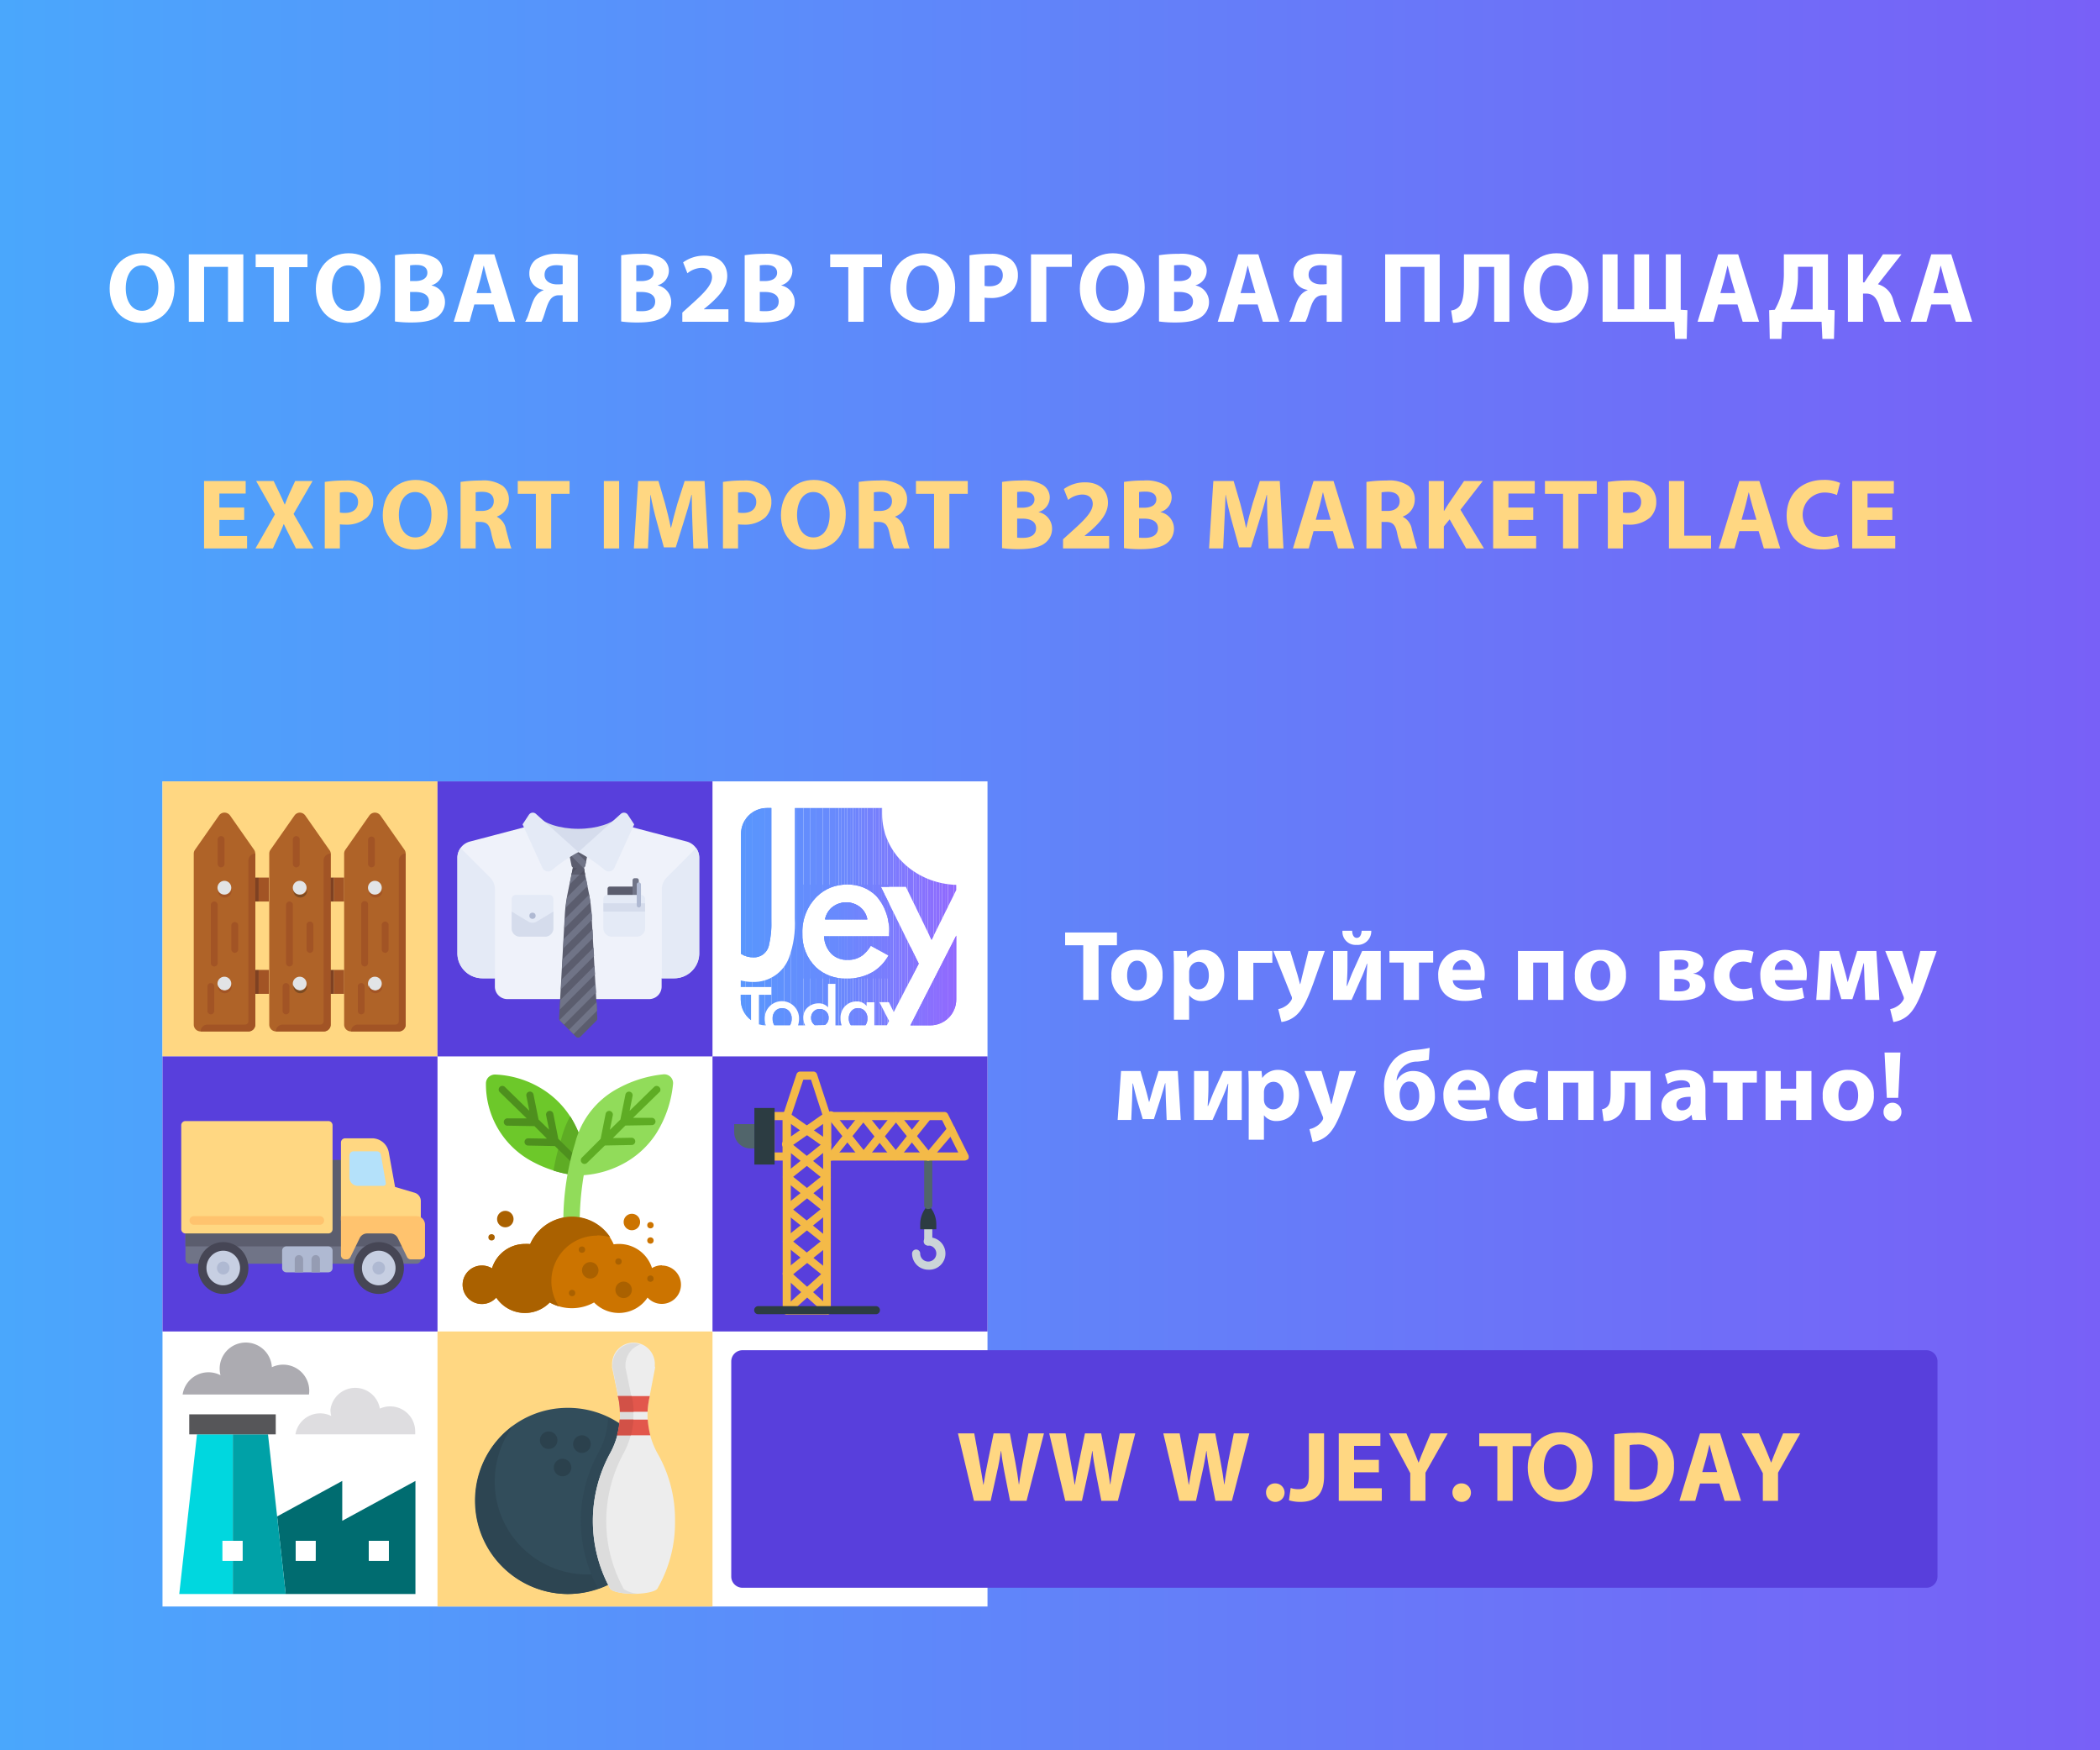 <svg id="Слой_1" data-name="Слой 1" xmlns="http://www.w3.org/2000/svg" xmlns:xlink="http://www.w3.org/1999/xlink" viewBox="0 0 336 280"><rect x="0" y="0" width="336" height="280" fill="#333333" stroke="none"/><defs><style>.cls-1{fill:none;}.cls-2{fill:url(#Безымянный_градиент);}.cls-3{fill:#fff;}.cls-4{fill:#ffd782;}.cls-5{fill:#583fdc;}.cls-6{fill:#d5dcec;}.cls-7{fill:#eff2fa;}.cls-8{fill:#5b5d6e;}.cls-9{fill:#e4eaf6;}.cls-10{fill:#707487;}.cls-11{fill:#515262;}.cls-12{fill:#afb9d2;}.cls-13{fill:#af6328;}.cls-14{fill:#a25425;}.cls-15{fill:#e2e4e6;}.cls-16{fill:#7d4b22;}.cls-17{fill:#7f4122;}.cls-18{fill:#324d5b;}.cls-19{fill:#2d4552;}.cls-20{fill:#2f4856;}.cls-21{fill:#2b414d;}.cls-22{fill:#ededed;}.cls-23{fill:#dcdcdc;}.cls-24{fill:#e2574c;}.cls-25{fill:#d25147;}.cls-26{fill:#6dc82a;}.cls-27{fill:#5eac24;}.cls-28{fill:#4e901e;}.cls-29{fill:#91dc5a;}.cls-30{fill:#cc7400;}.cls-31{fill:#aa6100;}.cls-32{fill:#b4e1fa;}.cls-33{fill:#464655;}.cls-34{fill:#c7cfe2;}.cls-35{fill:#ffc36e;}.cls-36{fill:#959cb3;}.cls-37{fill:#dedde0;}.cls-38{fill:#006c70;}.cls-39{fill:#00d7df;}.cls-40{fill:#00a1a7;}.cls-41{fill:#acabb1;}.cls-42{fill:#565659;}.cls-43{fill:#cbd4d8;}.cls-44{fill:#2c3c42;}.cls-45{fill:#51656b;}.cls-46{fill:#f4ba48;}.cls-47{clip-path:url(#clip-path);}.cls-48{fill:#678bfd;}.cls-49{fill:#688afd;}.cls-50{fill:#6989fd;}.cls-51{fill:#6a88fd;}.cls-52{fill:#6b88fd;}.cls-53{fill:#6c87fd;}.cls-54{fill:#6d86fd;}.cls-55{fill:#6e85fd;}.cls-56{fill:#6f84fd;}.cls-57{fill:#7084fd;}.cls-58{fill:#7183fd;}.cls-59{fill:#7282fd;}.cls-60{fill:#5996fd;}.cls-61{fill:#5a95fd;}.cls-62{fill:#5b94fd;}.cls-63{fill:#5c94fd;}.cls-64{fill:#5d93fd;}.cls-65{fill:#638efd;}.cls-66{fill:#648dfd;}.cls-67{fill:#658dfd;}.cls-68{fill:#668cfd;}.cls-69{fill:#7381fd;}.cls-70{fill:#7480fd;}.cls-71{fill:#7580fd;}.cls-72{fill:#767ffd;}.cls-73{fill:#777efd;}.cls-74{fill:#787dfd;}.cls-75{fill:#797cfd;}.cls-76{fill:#7a7cfd;}.cls-77{fill:#8276fe;}.cls-78{fill:#8375fe;}.cls-79{fill:#8474fe;}.cls-80{fill:#8573fe;}.cls-81{fill:#8673fe;}.cls-82{fill:#8772fe;}.cls-83{fill:#8871fe;}.cls-84{fill:#8970fe;}.cls-85{fill:#8a6ffe;}.cls-86{fill:#8b6ffe;}.cls-87{fill:#8c6efe;}.cls-88{fill:#8d6dfe;}.cls-89{fill:#8e6cfe;}.cls-90{fill:#8f6bfe;}.cls-91{fill:#906bfe;}.cls-92{fill:#916afe;}.cls-93{fill:#9269fe;}.cls-94{fill:#5e92fd;}.cls-95{fill:#5f91fd;}.cls-96{fill:#6190fd;}.cls-97{fill:#628ffd;}.cls-98{fill:#7b7bfd;}.cls-99{fill:#7c7afd;}.cls-100{fill:#7e79fe;}.cls-101{fill:#7f78fe;}.cls-102{fill:#8077fe;}.cls-103{fill:#8177fe;}.cls-104{isolation:isolate;}</style><linearGradient id="Безымянный_градиент" y1="142" x2="336" y2="142" gradientTransform="matrix(1, 0, 0, -1, 0, 282)" gradientUnits="userSpaceOnUse"><stop offset="0" stop-color="#4aa7fc"/><stop offset="1" stop-color="#7860f7"/></linearGradient><clipPath id="clip-path"><path class="cls-1" d="M123.88,164a1.89,1.89,0,0,1-.26-1,1.71,1.71,0,0,1,.44-1.29,1.49,1.49,0,0,1,1.08-.43,1.46,1.46,0,0,1,1.08.43,1.71,1.71,0,0,1,.45,1.29,2,2,0,0,1-.26,1Zm17.26-34.77v1c0,6.14,5.3,11.14,11.91,11.33v.72l-4,8.08-4.11-8.49h-4L147,154.16l-4,7.74-.78-1.58H140.7l1.55,3-.35.69h-2v-3.67h-1.24v.6a1.92,1.92,0,0,0-1.58-.74,2.55,2.55,0,0,0-1.85.74,2.65,2.65,0,0,0-.75,2,3,3,0,0,0,.19,1.1h-1v-6.65h-1.18v3.76a1.91,1.91,0,0,0-1.5-.64,2.57,2.57,0,0,0-1.75.64,2.16,2.16,0,0,0-.72,1.69,2.44,2.44,0,0,0,.31,1.2h-1.15a3.23,3.23,0,0,0,.17-1.06,2.75,2.75,0,0,0-.79-2,2.751,2.751,0,0,0-4.71,2,3,3,0,0,0,.18,1.06,4.43,4.43,0,0,1-1.1-.17v-4.73h2V157.9H118.5v-1.06a7.85,7.85,0,0,0,2,.25,6,6,0,0,0,5.76-3.93,16,16,0,0,0,.91-6.22V129.26ZM130.36,164a1.12,1.12,0,0,1-.2-.18,1.38,1.38,0,0,1-.39-1,1.42,1.42,0,0,1,.39-1,1.35,1.35,0,0,1,1-.41,1.48,1.48,0,0,1,1,.38,1.33,1.33,0,0,1,.42,1.05,1.31,1.31,0,0,1-.42,1,1.09,1.09,0,0,1-.17.13Zm5.77,0a1.77,1.77,0,0,1-.33-1.07,1.72,1.72,0,0,1,.41-1.18,1.34,1.34,0,0,1,1.07-.48,1.46,1.46,0,0,1,1.07.44,1.67,1.67,0,0,1,.44,1.23,1.75,1.75,0,0,1-.31,1.06ZM153,149.67v10.22a4.14,4.14,0,0,1-4.14,4.14h-3.2Zm-32.84,9.46v4.06a4.11,4.11,0,0,1-1.64-3.3v-.76Zm22.07-9.35v-.41a8.17,8.17,0,0,0-2-6,6.27,6.27,0,0,0-4.66-1.86,6.69,6.69,0,0,0-4.87,1.92,7.94,7.94,0,0,0-2.32,5.84,7.27,7.27,0,0,0,2.14,5.44,6.75,6.75,0,0,0,4.91,1.82,7.81,7.81,0,0,0,4.28-1.08,7.15,7.15,0,0,0,2.45-2.6l-2.83-1.55a5.36,5.36,0,0,1-1.35,1.55,3.8,3.8,0,0,1-2.31.71,3.57,3.57,0,0,1-2.59-.91,4.3,4.3,0,0,1-1.24-2.87Zm-18.81-20.52v17.68a15.46,15.46,0,0,1-.41,4.38,2.45,2.45,0,0,1-2.45,1.84,3.71,3.71,0,0,1-2-.56V133.4a4.14,4.14,0,0,1,4.14-4.14Zm15.35,17.82H132a3.42,3.42,0,0,1,1-1.82,3.6,3.6,0,0,1,4.67-.1,3.19,3.19,0,0,1,1.1,1.92Z"/></clipPath></defs><title>баннер для журнала.svg4</title><rect class="cls-2" width="336" height="280"/><rect class="cls-3" x="26" y="125" width="132" height="132"/><rect class="cls-4" x="26" y="125" width="44" height="44"/><rect class="cls-4" x="70" y="213" width="44" height="44"/><rect class="cls-5" x="70" y="125" width="44" height="44"/><rect class="cls-5" x="26" y="169" width="44" height="44"/><rect class="cls-5" x="114" y="169" width="44" height="44"/><path class="cls-6" d="M92.54,132.59c-3,0-5.49-.86-6.7-2.11v7.32h13.4v-7.32C98,131.73,95.49,132.59,92.54,132.59Z"/><path class="cls-7" d="M109.9,134.63l-10.69-2.81-6.67,4.49-6.67-4.49-10.69,2.81a2.68,2.68,0,0,0-2,2.59V152.5a4,4,0,0,0,4,4h2v1.33a2,2,0,0,0,2,2h22.68a2,2,0,0,0,2-2V156.5h2a4,4,0,0,0,4-4V137.22A2.68,2.68,0,0,0,109.9,134.63Z"/><path class="cls-8" d="M102.22,141.83H97.55a.34.34,0,0,0-.34.33v1.67h5.34v-1.67a.33.33,0,0,0-.33-.33Z"/><path class="cls-9" d="M82.53,143.16h5.34a.67.67,0,0,1,.67.67v4.67a1.34,1.34,0,0,1-1.34,1.34h-4a1.33,1.33,0,0,1-1.33-1.33l0-.01v-4.67A.67.67,0,0,1,82.53,143.16Z"/><path class="cls-8" d="M94.26,143.07l-1.21-6H92l-1.21,6a23.221,23.221,0,0,0-.42,3.31l-.92,16.53a.54.54,0,0,0,.15.39l2.55,2.55a.51.51,0,0,0,.72,0l2.55-2.55a.51.51,0,0,0,.15-.39l-.92-16.53A23.222,23.222,0,0,0,94.26,143.07Z"/><polygon class="cls-10" points="89.83 156.73 89.74 158.26 95.05 152.96 94.97 151.59 89.83 156.73"/><polygon class="cls-10" points="89.65 159.98 89.56 161.51 95.21 155.87 95.13 154.5 89.65 159.98"/><polygon class="cls-10" points="90.01 153.48 89.92 155.01 94.89 150.05 94.81 148.68 90.01 153.48"/><polygon class="cls-10" points="95.46 160.31 91.05 164.72 91.77 165.44 95.53 161.69 95.46 160.31"/><path class="cls-10" d="M89.54,163.16a.42.42,0,0,0,.09.14l.61.61,5.13-5.13-.08-1.37Z"/><path class="cls-10" d="M90.37,147l-.09,1.54,4.19-4.19c-.06-.42-.13-.83-.21-1.24Z"/><polygon class="cls-10" points="91.5 139.71 91.13 141.51 93.48 139.17 93.24 137.96 91.5 139.71"/><path class="cls-10" d="M94.64,145.78l-4.45,4.45-.09,1.53,4.62-4.62v-.76A2.894,2.894,0,0,1,94.64,145.78Z"/><path class="cls-10" d="M90.74,143.53c-.1.56-.18,1.13-.24,1.69l3.5-3.49-.24-1.21Z"/><polygon class="cls-11" points="93.63 139.9 93.05 137.04 92.03 137.04 91.46 139.9 93.63 139.9"/><polygon class="cls-8" points="93.48 139.17 93.24 137.96 91.5 139.71 91.46 139.9 92.75 139.9 93.48 139.17"/><path class="cls-8" d="M93.45,136.31H91.63a.51.51,0,0,0-.5.61l.31,1.54a.5.5,0,0,0,.5.41h1.21a.51.51,0,0,0,.5-.41l.31-1.54a.52.52,0,0,0-.51-.61Z"/><path class="cls-10" d="M92.24,136.31h-.61a.52.52,0,0,0-.48.36l2.17,2.17a.51.51,0,0,0,.33-.38l.12-.62Z"/><path class="cls-9" d="M85.74,130.19l6.8,6.12a25.61,25.61,0,0,0-4.25,2.9,1,1,0,0,1-1.48-.33l-3.2-7,1-1.52a.75.75,0,0,1,1.13-.17Z"/><path class="cls-9" d="M99.34,130.19l-6.8,6.12a25.42,25.42,0,0,1,4.26,2.9,1,1,0,0,0,1.48-.33l3.19-7-1-1.52a.75.75,0,0,0-1.13-.17Z"/><path class="cls-6" d="M81.87,145.83l2.65,1.59a1.3,1.3,0,0,0,1.37,0l2.65-1.59v2.67a1.34,1.34,0,0,1-1.34,1.34h-4a1.33,1.33,0,0,1-1.33-1.33l0-.01Z"/><circle class="cls-12" cx="85.2" cy="146.5" r="0.5"/><path class="cls-10" d="M101.88,140.49h-.33a.34.34,0,0,0-.34.34v3h1v-3A.34.34,0,0,0,101.88,140.49Z"/><path class="cls-9" d="M97.21,143.16h5.34a.67.67,0,0,1,.67.67v4.67a1.34,1.34,0,0,1-1.34,1.34h-4a1.34,1.34,0,0,1-1.34-1.34v-4.67A.67.67,0,0,1,97.21,143.16Z"/><rect class="cls-6" x="96.54" y="144.5" width="6.67" height="1.33"/><path class="cls-12" d="M102.22,141.16h0a.34.34,0,0,0-.34.34v3.33a.34.34,0,0,0,.34.34h0a.34.34,0,0,0,.33-.34V141.5A.34.34,0,0,0,102.22,141.16Z"/><path class="cls-9" d="M78.42,140.38l-4.72-4.72a2.65,2.65,0,0,0-.51,1.56V152.5a4,4,0,0,0,4,4h2V142.27A2.67,2.67,0,0,0,78.42,140.38Z"/><path class="cls-9" d="M106.67,140.38l4.71-4.72a2.65,2.65,0,0,1,.51,1.56V152.5a4,4,0,0,1-4,4h-2V142.27A2.68,2.68,0,0,1,106.67,140.38Z"/><path class="cls-13" d="M52.68,135.94l-3.83-5.47A1.09,1.09,0,0,0,48,130a1.07,1.07,0,0,0-.89.47l-3.83,5.47a1.07,1.07,0,0,0-.2.62v27.35A1.09,1.09,0,0,0,44.17,165l.01,0h7.65A1.09,1.09,0,0,0,52.93,163.92l0-.01V136.56A1.07,1.07,0,0,0,52.68,135.94Z"/><path class="cls-13" d="M40.65,135.94l-3.83-5.47a1.09,1.09,0,0,0-.9-.47,1.06,1.06,0,0,0-.89.47l-3.83,5.47a1.07,1.07,0,0,0-.2.62v27.35A1.09,1.09,0,0,0,32.09,165h7.66a1.09,1.09,0,0,0,1.09-1.09V136.56A1.13,1.13,0,0,0,40.65,135.94Z"/><path class="cls-14" d="M46.31,154.61a.55.55,0,0,1-.54-.55v-9.29a.54.54,0,0,1,.53-.55L46.31,144.22a.55.55,0,0,1,.55.55h0v9.29a.55.55,0,0,1-.55.55Z"/><path class="cls-14" d="M49.59,152.42a.54.54,0,0,1-.54-.54v-3.83a.55.55,0,1,1,1.09,0v3.83a.54.54,0,0,1-.54.54Z"/><path class="cls-14" d="M47.41,138.75a.54.54,0,0,1-.55-.53q-0-.01,0-.02v-3.82a.55.55,0,1,1,1.09,0v3.82a.54.54,0,0,1-.53.55Z"/><path class="cls-14" d="M45.77,162.27a.55.55,0,0,1-.55-.55h0v-3.83a.55.55,0,1,1,1.09,0v3.83A.55.55,0,0,1,45.77,162.27Z"/><path class="cls-13" d="M64.71,135.94l-3.83-5.47a1.09,1.09,0,0,0-1.79,0l-3.83,5.47a1.07,1.07,0,0,0-.2.62v27.35A1.09,1.09,0,0,0,56.15,165l.01,0h7.65a1.09,1.09,0,0,0,1.1-1.08l0-.01V136.56A1.07,1.07,0,0,0,64.71,135.94Z"/><path class="cls-15" d="M61.08,157.34a1.1,1.1,0,1,1-1.11-1.09l.01,0A1.1,1.1,0,0,1,61.08,157.34Z"/><path class="cls-14" d="M60,158.44a1.09,1.09,0,0,1-1-.82,1.26,1.26,0,0,0,0,.27,1.1,1.1,0,0,0,2.19,0,1.26,1.26,0,0,0,0-.27A1.1,1.1,0,0,1,60,158.44Z"/><path class="cls-14" d="M60,143.13a1.09,1.09,0,0,1-1-.83,1.26,1.26,0,0,0,0,.28,1.1,1.1,0,0,0,2.19,0,1.26,1.26,0,0,0,0-.28A1.09,1.09,0,0,1,60,143.13Z"/><path class="cls-15" d="M61.08,142a1.1,1.1,0,1,1-1.11-1.09l.01-0A1.1,1.1,0,0,1,61.08,142Z"/><path class="cls-15" d="M49.05,157.34a1.1,1.1,0,1,1-1.11-1.09l.01,0A1.1,1.1,0,0,1,49.05,157.34Z"/><path class="cls-16" d="M48,158.44a1.08,1.08,0,0,1-1.05-.82,1.26,1.26,0,0,0,0,.27,1.1,1.1,0,0,0,2.19,0,1.26,1.26,0,0,0,0-.27A1.1,1.1,0,0,1,48,158.44Z"/><path class="cls-16" d="M48,143.13a1.08,1.08,0,0,1-1.05-.83,1.26,1.26,0,0,0,0,.28,1.1,1.1,0,0,0,2.19,0,1.26,1.26,0,0,0,0-.28A1.09,1.09,0,0,1,48,143.13Z"/><path class="cls-15" d="M49.05,142a1.1,1.1,0,1,1-1.11-1.09l.01-0A1.1,1.1,0,0,1,49.05,142Z"/><path class="cls-15" d="M37,157.34a1.1,1.1,0,1,1-1.11-1.09l.01,0A1.1,1.1,0,0,1,37,157.34Z"/><path class="cls-14" d="M35.92,158.44a1.08,1.08,0,0,1-1.05-.82.84.84,0,0,0,0,.27,1.1,1.1,0,0,0,2.19,0,1.26,1.26,0,0,0,0-.27A1.1,1.1,0,0,1,35.92,158.44Z"/><path class="cls-14" d="M35.92,143.13a1.08,1.08,0,0,1-1.05-.83.86.86,0,0,0,0,.28,1.1,1.1,0,0,0,2.19,0,1.26,1.26,0,0,0,0-.28A1.09,1.09,0,0,1,35.92,143.13Z"/><path class="cls-15" d="M37,142a1.1,1.1,0,1,1-1.11-1.09l.01-0A1.1,1.1,0,0,1,37,142Z"/><path class="cls-14" d="M63.81,137.66v25.7a.55.55,0,0,1-.54.55h-6a1.09,1.09,0,0,0-1.11,1.07L56.16,165h7.65a1.09,1.09,0,0,0,1.1-1.08l0-.01V136.56h0a1.1,1.1,0,0,0-1.1,1.1Z"/><path class="cls-14" d="M51.78,137.66v25.7a.55.55,0,0,1-.55.55h-6a1.09,1.09,0,0,0-1.1,1.08l0,.01h7.65a1.09,1.09,0,0,0,1.1-1.08l0-.01V136.56h0a1.1,1.1,0,0,0-1.1,1.1Z"/><path class="cls-14" d="M39.75,137.66v25.7a.55.55,0,0,1-.55.55h-6a1.09,1.09,0,0,0-1.1,1.08L32.1,165h7.66a1.09,1.09,0,0,0,1.09-1.09V136.56h0a1.09,1.09,0,0,0-1.1,1.08Q39.75,137.65,39.75,137.66Z"/><rect class="cls-14" x="53.42" y="140.39" width="1.64" height="3.83"/><path class="cls-14" d="M58.34,154.61a.55.55,0,0,1-.54-.55v-9.29a.55.55,0,1,1,1.09,0v9.29a.55.55,0,0,1-.55.55Z"/><path class="cls-14" d="M61.62,152.42a.54.54,0,0,1-.54-.54v-3.83a.55.55,0,1,1,1.09,0v3.83a.54.54,0,0,1-.54.54Z"/><path class="cls-14" d="M59.44,138.75a.55.55,0,0,1-.55-.55h0v-3.82a.55.55,0,0,1,.55-.55h0a.54.54,0,0,1,.54.54L59.98,134.38v3.82a.54.54,0,0,1-.53.55Z"/><path class="cls-14" d="M57.8,162.27a.55.55,0,0,1-.55-.55h0v-3.83a.55.55,0,1,1,1.09,0v3.83A.55.55,0,0,1,57.8,162.27Z"/><path class="cls-14" d="M34.28,154.61a.55.55,0,0,1-.55-.55h0v-9.29a.55.55,0,0,1,1.1,0v9.29a.55.55,0,0,1-.55.55Z"/><path class="cls-14" d="M37.56,152.42a.54.54,0,0,1-.54-.54v-3.83a.54.54,0,0,1,.53-.55L37.56,147.5a.55.55,0,0,1,.55.55h0v3.83A.55.55,0,0,1,37.56,152.42Z"/><path class="cls-14" d="M35.38,138.75a.54.54,0,0,1-.55-.53q-0-.01,0-.02v-3.82a.55.55,0,1,1,1.09,0v3.82a.54.54,0,0,1-.53.55Z"/><path class="cls-14" d="M33.73,162.27a.55.55,0,0,1-.54-.55v-3.83a.55.55,0,1,1,1.09,0v3.83a.55.55,0,0,1-.55.55Z"/><rect class="cls-17" x="52.88" y="140.39" width="0.55" height="3.83"/><rect class="cls-14" x="41.39" y="140.39" width="1.64" height="3.83"/><rect class="cls-17" x="40.84" y="140.39" width="0.55" height="3.83"/><rect class="cls-14" x="41.39" y="155.16" width="1.64" height="3.83"/><rect class="cls-17" x="40.84" y="155.16" width="0.55" height="3.83"/><rect class="cls-14" x="53.42" y="155.16" width="1.64" height="3.83"/><rect class="cls-17" x="52.88" y="155.16" width="0.55" height="3.83"/><path class="cls-18" d="M90.76,225.22a14.89,14.89,0,1,1-14.759,15.019Q76,240.175,76,240.11a14.81,14.81,0,0,1,14.73-14.89Z"/><path class="cls-19" d="M93.89,251.87A14.81,14.81,0,0,1,79.16,237a15.13,15.13,0,0,1,2.92-8.91A14.93,14.93,0,0,0,90.76,255a14.69,14.69,0,0,0,11.82-6A14.64,14.64,0,0,1,93.89,251.87Z"/><path class="cls-20" d="M105.49,240.11a15.12,15.12,0,0,0-.72-4.64,25.87,25.87,0,0,0-1.41-3c-.09-.19-.19-.37-.28-.53a15.14,15.14,0,0,0-5.8-5.17,12,12,0,0,1-1.57,5.67,22.64,22.64,0,0,0,0,21.72A14.87,14.87,0,0,0,105.49,240.11Z"/><path class="cls-21" d="M89.19,230.39a1.4,1.4,0,1,0,0,.02C89.19,230.403,89.19,230.397,89.19,230.39Zm3.92-.78a1.41,1.41,0,1,0,1.41,1.41L94.52,231A1.41,1.41,0,0,0,93.11,229.61ZM90,233.37a1.4,1.4,0,1,0,.02,0Q90.01,233.37,90,233.37Z"/><path class="cls-22" d="M108,243.31a21.21,21.21,0,0,0-2.82-10.85,12.69,12.69,0,0,1-1.35-8.52l.94-4.89c.13-.72,0,0,0-.66a3.42,3.42,0,1,0-6.83,0c0,.66-.09,0,.06.66l1,4.85a13,13,0,0,1-1.35,8.53,22.61,22.61,0,0,0,0,21.76h0c.34.43,1.91.78,3.76.78,2,0,3.66-.41,3.82-.91A21,21,0,0,0,108,243.31Z"/><path class="cls-23" d="M99.82,254.22A22.45,22.45,0,0,1,97,243.34a22.72,22.72,0,0,1,2.79-10.88,13,13,0,0,0,1.35-8.52l-1-4.86c-.15-.72-.06,0-.06-.66a3.5,3.5,0,0,1,2.32-3.32,2.34,2.34,0,0,0-1.06-.22A3.46,3.46,0,0,0,98,218.39c0,.66-.09,0,.06.66L99,223.9a13,13,0,0,1-1.35,8.53,22.61,22.61,0,0,0,0,21.76h0c.34.43,1.91.78,3.76.78h1.09A4.87,4.87,0,0,1,99.82,254.22Z"/><path class="cls-24" d="M104.05,229.61a14.13,14.13,0,0,1-.41-2.51H99.13a13.28,13.28,0,0,1-.41,2.51Zm-.22-5.64.13-.63H98.85l.12.56a9.909,9.909,0,0,1,.19,1.95h4.45a13.21,13.21,0,0,1,.22-1.85Z"/><path class="cls-25" d="M99,223.9a9.909,9.909,0,0,1,.19,1.95h2.19a14.279,14.279,0,0,0-.18-1.95l-.13-.56H98.85Zm.16,3.2a13.28,13.28,0,0,1-.41,2.51h2.2a13.261,13.261,0,0,0,.4-2.51Z"/><path class="cls-26" d="M93.54,187.6a1.39,1.39,0,0,1-1.11.44,19.16,19.16,0,0,1-7.11-2.14,14,14,0,0,1-7.57-12.58,1.44,1.44,0,0,1,.41-1,1.51,1.51,0,0,1,1.13-.42h0a15.49,15.49,0,0,1,7.26,2.19,14.34,14.34,0,0,1,4.63,4.44,18.32,18.32,0,0,1,2.74,8A1.43,1.43,0,0,1,93.54,187.6Z"/><path class="cls-27" d="M91.23,178.56a16.39,16.39,0,0,0-1.45,3.71,35.339,35.339,0,0,0-1.22,5,18.29,18.29,0,0,0,3.87.79,1.39,1.39,0,0,0,1.11-.44,1.43,1.43,0,0,0,.38-1.13A18.33,18.33,0,0,0,91.23,178.56Z"/><path class="cls-28" d="M92.33,185.18l-3-3-.8-4a.58.58,0,0,0-.677-.463L87.84,177.72a.59.59,0,0,0-.46.69l.47,2.32-1.68-1.64-.81-4a.581.581,0,1,0-1.14.23h0l.47,2.38-3.91-3.82a.583.583,0,1,0-.81.84l4.3,4.19h-3a.59.59,0,1,0,0,1.17l4.24.07,2,2-3-.05a.59.59,0,0,0-.59.57.58.58,0,0,0,.57.59H84.49l4.29.08L91.51,186a.6.6,0,0,0,.41.17.58.58,0,0,0,.41-.99Z"/><path class="cls-29" d="M107.31,172.3a1.43,1.43,0,0,0-1.11-.44A19.09,19.09,0,0,0,99.1,174a13.76,13.76,0,0,0-7.1,8.93,42.64,42.64,0,0,0-1.78,15.19,1.28,1.28,0,0,0,1.28,1.22h.06a1.27,1.27,0,0,0,1.242-1.298L92.8,198a47.28,47.28,0,0,1,.6-10,15.71,15.71,0,0,0,6.93-2.18,14.34,14.34,0,0,0,4.63-4.44,18.14,18.14,0,0,0,2.73-8A1.41,1.41,0,0,0,107.31,172.3Z"/><path class="cls-27" d="M105.47,173.89a.58.58,0,0,0-.82,0l-3.91,3.82.47-2.38a.581.581,0,1,0-1.14-.23l-.81,4-1.68,1.64.47-2.32a.59.59,0,0,0-.46-.69.58.58,0,0,0-.687.447L96.9,178.19l-.8,4-3,3a.59.59,0,0,0,0,.83.58.58,0,0,0,.42.18.6.6,0,0,0,.41-.17l2.85-2.78,4.28-.08a.58.58,0,0,0,0-1.16h0l-3,.05,2-2,4.24-.07a.58.58,0,0,0,.58-.58L104.88,179.4a.6.6,0,0,0-.59-.58h-3l4.3-4.19A.59.59,0,0,0,105.47,173.89Z"/><path class="cls-30" d="M105.93,202.41a3.14,3.14,0,0,0-1.61.45A5.52,5.52,0,0,0,99,199a5.32,5.32,0,0,0-.81.06,7.31,7.31,0,0,0-13.39,0A5.32,5.32,0,0,0,84,199a5.52,5.52,0,0,0-5.28,3.9,3.14,3.14,0,0,0-1.61-.45,3.08,3.08,0,1,0,2.29,5.13,5.52,5.52,0,0,0,8.56.78,7.29,7.29,0,0,0,7.09,0,5.52,5.52,0,0,0,8.56-.78,3.07,3.07,0,1,0,2.29-5.13Z"/><path class="cls-31" d="M95.55,197.63a7.59,7.59,0,0,1,2.09.3A7.31,7.31,0,0,0,84.84,199a5.32,5.32,0,0,0-.84,0,5.52,5.52,0,0,0-5.28,3.9,3.14,3.14,0,0,0-1.61-.45,3.08,3.08,0,1,0,2.29,5.13,5.52,5.52,0,0,0,8.56.78,6.75,6.75,0,0,0,1.46.62,7.3,7.3,0,0,1,6.1-11.31Z"/><circle class="cls-31" cx="94.44" cy="203.22" r="1.32"/><circle class="cls-31" cx="99.78" cy="206.34" r="1.32"/><circle class="cls-31" cx="98.96" cy="201.81" r="0.51"/><circle class="cls-31" cx="91.53" cy="206.85" r="0.51"/><circle class="cls-31" cx="93.11" cy="199.91" r="0.51"/><circle class="cls-31" cx="104.07" cy="204.55" r="0.51"/><circle class="cls-30" cx="101.1" cy="195.49" r="1.32"/><circle class="cls-30" cx="104.07" cy="198.45" r="0.51"/><circle class="cls-30" cx="104.07" cy="196" r="0.51"/><circle class="cls-31" cx="80.85" cy="195.02" r="1.32"/><circle class="cls-31" cx="78.65" cy="197.94" r="0.51"/><polygon class="cls-32" points="62.62 190.4 55.22 190.4 55.22 183.49 61.28 183.49 62.62 190.4"/><path class="cls-10" d="M30.34,202.16H66.66a.68.68,0,0,0,.67-.69V196.63H29.67v4.84a.68.68,0,0,0,.67.69Z"/><polygon class="cls-8" points="55.22 196.63 55.22 185.56 52.53 185.56 52.53 196.63 29.67 196.63 29.67 199.39 67.33 199.39 67.33 196.63 55.22 196.63"/><path class="cls-4" d="M29.67,179.34H52.53a.68.68,0,0,1,.68.68L53.21,180.03v16.6a.68.68,0,0,1-.67.69L52.53,197.32H29.67a.68.68,0,0,1-.67-.69V180A.67.67,0,0,1,29.67,179.34Z"/><path class="cls-4" d="M66.35,190.81l-3.14-.93-1-5.51a2.72,2.72,0,0,0-2.65-2.27H55.22a.68.68,0,0,0-.67.69V195.24H67.33v-3.1A1.38,1.38,0,0,0,66.35,190.81Zm-9.11-1.1a1.36,1.36,0,0,1-1.34-1.38V184.87a.68.68,0,0,1,.67-.69H60.28a.68.68,0,0,1,.67.57l.78,4.48a.4.4,0,0,1-.38.48Z"/><ellipse class="cls-33" cx="60.6" cy="202.85" rx="4.03" ry="4.15"/><ellipse class="cls-34" cx="60.6" cy="202.85" rx="2.69" ry="2.77"/><ellipse class="cls-12" cx="60.6" cy="202.85" rx="1.01" ry="1.04"/><ellipse class="cls-33" cx="35.72" cy="202.85" rx="4.03" ry="4.15"/><ellipse class="cls-34" cx="35.72" cy="202.85" rx="2.69" ry="2.77"/><ellipse class="cls-12" cx="35.72" cy="202.85" rx="1.01" ry="1.04"/><path class="cls-35" d="M55.22,201.47h.26a.66.66,0,0,0,.6-.39l1.46-3a1.34,1.34,0,0,1,1.2-.76h3.72a1.32,1.32,0,0,1,1.2.76l1.46,3a.68.68,0,0,0,.61.39h1.6a.68.68,0,0,0,.67-.69V195.93a1.36,1.36,0,0,0-1.34-1.38H54.55v6.23a.68.68,0,0,0,.67.69Z"/><path class="cls-12" d="M52.53,203.54H45.81a.68.68,0,0,1-.67-.69V200.08a.68.68,0,0,1,.67-.69H52.53a.68.68,0,0,1,.68.68L53.21,200.08v2.77a.68.68,0,0,1-.67.69Z"/><path class="cls-36" d="M47.83,200.78h0a.68.68,0,0,0-.67.69V203.54H48.5v-2.07a.68.68,0,0,0-.67-.69Z"/><path class="cls-36" d="M50.52,200.78h0a.69.69,0,0,0-.68.69v2.07h1.35v-2.07a.68.68,0,0,0-.67-.69Z"/><path class="cls-35" d="M51.19,195.93H31a.69.69,0,0,1-.68-.69h0a.69.69,0,0,1,.68-.69H51.19a.68.68,0,0,1,.67.69V195.24h0a.68.68,0,0,1-.67.69Z"/><path class="cls-37" d="M47.31,229.46H66.43a4.908,4.908,0,0,0,0-.55,4,4,0,0,0-5.65-3.57,4,4,0,0,0-7.91.18,4.17,4.17,0,0,0,.13,1,4,4,0,0,0-5.73,2.93Z"/><path class="cls-38" d="M54.76,236.91l-10.42,5.68L45.71,255H66.47V236.91l-11.71,6.38ZM59,246.49h3.19v3.19H59Zm-8.52,3.19H47.31v-3.19H50.5Z"/><polygon class="cls-39" points="35.6 249.68 35.6 246.49 37.25 246.49 37.25 229.46 31.52 229.46 28.68 255 37.25 255 37.25 249.68 35.6 249.68"/><polygon class="cls-40" points="42.88 229.46 37.25 229.46 37.25 246.49 38.8 246.49 38.8 249.68 37.25 249.68 37.25 255 45.71 255 44.34 242.59 42.88 229.46"/><path class="cls-41" d="M49.48,222.49a4.176,4.176,0,0,0-5.98-3.77A4.18,4.18,0,1,0,35.28,220a4.18,4.18,0,0,0-6.06,3.09H49.43A3.68,3.68,0,0,0,49.48,222.49Z"/><rect class="cls-3" x="47.31" y="246.49" width="3.19" height="3.19"/><rect class="cls-3" x="59.02" y="246.49" width="3.19" height="3.19"/><polygon class="cls-3" points="35.6 249.68 37.25 249.68 38.8 249.68 38.8 246.49 37.25 246.49 35.6 246.49 35.6 249.68"/><polygon class="cls-42" points="42.88 229.46 44.12 229.46 44.12 226.26 30.28 226.26 30.28 229.46 31.52 229.46 37.25 229.46 42.88 229.46"/><path class="cls-43" d="M148.52,199.24a.61.61,0,0,1-.65-.65v-1.94a.65.65,0,1,1,1.3,0v1.94a.61.61,0,0,1-.65.65"/><path class="cls-43" d="M148.52,203.12a2.59,2.59,0,0,1-2.59-2.58.65.65,0,1,1,1.3,0,1.29,1.29,0,1,0,1.29-1.3.65.65,0,1,1,0-1.29,2.59,2.59,0,1,1,0,5.17"/><path class="cls-44" d="M149.81,196.65h-2.58v-.77a4.36,4.36,0,0,1,1.29-3.11,4.36,4.36,0,0,1,1.29,3.11v.77Z"/><path class="cls-45" d="M148.52,193.42a.61.61,0,0,1-.65-.65V185a.65.65,0,0,1,1.3,0v7.76a.61.61,0,0,1-.65.65"/><path class="cls-46" d="M126.52,209h5.18V178.67l-1.94-5.95h-1.23l-2,5.95V209Zm5.83,1.29h-6.47a.61.61,0,0,1-.65-.65v-31.1a.22.22,0,0,1,.07-.19l2.13-6.47a.63.63,0,0,1,.58-.46h2.14a.62.62,0,0,1,.58.46l2.13,6.47c0,.06.07.13.07.19v31.05a.54.54,0,0,1-.58.65Z"/><path class="cls-46" d="M123.94,184.36h1.29v-5.17h-1.29Zm1.94,1.3h-2.59a.61.61,0,0,1-.65-.65v-6.47a.61.61,0,0,1,.65-.65h2.59a.61.61,0,0,1,.64.65V185a.61.61,0,0,1-.64.65Z"/><path class="cls-45" d="M120.7,179.83v3.89h-.64a2.6,2.6,0,0,1-2.59-2.59v-1.3Z"/><path class="cls-46" d="M125.88,210.24a.59.59,0,0,1-.45-.19.63.63,0,0,1,.037-.89L125.49,209.14l5.89-5.31-5.89-4.72a.64.64,0,0,1,0-1l5.82-4.66-5.82-4.66a.64.64,0,0,1,0-1l6.47-5.18a.65.65,0,0,1,.78,1l-5.83,4.65,5.76,4.66a.81.81,0,0,1,.26.52.61.61,0,0,1-.26.52l-5.76,4.65,5.76,4.66a.81.81,0,0,1,.26.52.79.79,0,0,1-.19.52l-6.41,5.82a1.28,1.28,0,0,1-.45.13"/><path class="cls-46" d="M132.35,210.24a.76.76,0,0,1-.46-.19l-6.46-5.83a.59.59,0,0,1-.2-.45.61.61,0,0,1,.26-.52l5.82-4.66-5.82-4.65a.65.65,0,0,1,0-1l5.82-4.66-5.82-4.65a.65.65,0,1,1,.78-1l6.4,5.18a.79.79,0,0,1,.26.51.6.6,0,0,1-.26.52l-5.76,4.66,5.76,4.66a.79.79,0,0,1,.26.51.6.6,0,0,1-.26.52l-5.76,4.66,5.89,5.3a.69.69,0,0,1,.06.91.58.58,0,0,1-.51.26"/><path class="cls-46" d="M125.88,183.72a.6.6,0,0,1-.52-.26.69.69,0,0,1,.13-.91L132,178a.68.68,0,0,1,.9.13.69.69,0,0,1-.12.91l-6.47,4.53a1,1,0,0,1-.39.13"/><path class="cls-46" d="M132.35,183.72a1,1,0,0,1-.39-.13l-6.47-4.53a.65.65,0,1,1,.78-1l6.47,4.53a.65.65,0,0,1-.39,1.17"/><path class="cls-46" d="M133,184.36h20.32l-2.59-5.17H133Zm21.35,1.3h-22a.61.61,0,0,1-.65-.65v-6.47a.61.61,0,0,1,.65-.65h18.76a.62.62,0,0,1,.58.39l3.24,6.47a.82.82,0,0,1,0,.65,1,1,0,0,1-.59.26Z"/><path class="cls-44" d="M120.7,186.3h3.24v-9.05H120.7Z"/><path class="cls-46" d="M148.52,185.66a.61.61,0,0,1-.52-.26l-4.65-5.83-4.66,5.83a.68.68,0,0,1-.961.039q-.02-.019-.039-.039l-5.17-6.47a.65.65,0,1,1,1-.78l4.66,5.82,4.66-5.82a.67.67,0,0,1,1,0l5.18,6.47a.64.64,0,0,1-.114.898l-.016.012a.75.75,0,0,1-.39.13"/><path class="cls-46" d="M133,185.66a1.0 1,0,0,1-.38-.13.69.69,0,0,1-.13-.91l5.17-6.47a.68.68,0,0,1,.961-.039q.02.019.039.039l4.66,5.82,4.65-5.82a.65.65,0,0,1,1,.78l-5.18,6.47a.67.67,0,0,1-1,0l-4.66-5.83-4.66,5.83a.6.6,0,0,1-.52.26"/><path class="cls-46" d="M148.52,185.66a.75.75,0,0,1-.39-.13.63.63,0,0,1-.08-.887L148.07,184.62l3.62-4.33a.653.653,0,1,1,1,.84L149,185.46a.75.75,0,0,1-.52.2"/><path class="cls-44" d="M140.11,210.24H121.35a.646.646,0,1,1,0-1.29h18.76a.646.646,0,1,1,0,1.29"/><g class="cls-47"><rect class="cls-48" x="132.04" y="144.35" width="0.65" height="2.73"/><rect class="cls-49" x="132.69" y="144.35" width="1.03" height="2.73"/><rect class="cls-49" x="133.72" y="144.35" width="0.46" height="2.73"/><rect class="cls-50" x="134.18" y="144.35" width="0.46" height="2.73"/><rect class="cls-51" x="134.64" y="144.35" width="0.46" height="2.73"/><rect class="cls-52" x="135.1" y="144.35" width="0.46" height="2.73"/><rect class="cls-53" x="135.56" y="144.35" width="0.46" height="2.73"/><rect class="cls-54" x="136.02" y="144.35" width="0.46" height="2.73"/><rect class="cls-55" x="136.48" y="144.35" width="0.46" height="2.73"/><rect class="cls-56" x="136.94" y="144.35" width="0.46" height="2.73"/><rect class="cls-57" x="137.4" y="144.35" width="0.46" height="2.73"/><rect class="cls-58" x="137.86" y="144.35" width="0.46" height="2.73"/><rect class="cls-59" x="138.32" y="144.35" width="0.45" height="2.73"/><rect class="cls-60" x="118.52" y="129.26" width="0.78" height="23.9"/><rect class="cls-61" x="119.3" y="129.26" width="1.03" height="23.9"/><rect class="cls-62" x="120.33" y="129.26" width="1.03" height="23.9"/><rect class="cls-63" x="121.36" y="129.26" width="1.03" height="23.9"/><rect class="cls-64" x="122.39" y="129.26" width="1.02" height="23.9"/><rect class="cls-65" x="128.34" y="141.51" width="0.23" height="15.02"/><rect class="cls-66" x="128.57" y="141.51" width="1.03" height="15.02"/><rect class="cls-67" x="129.6" y="141.51" width="1.03" height="15.02"/><rect class="cls-68" x="130.63" y="141.51" width="1.03" height="15.02"/><rect class="cls-48" x="131.66" y="141.51" width="1.03" height="15.02"/><rect class="cls-49" x="132.69" y="141.51" width="1.03" height="15.02"/><rect class="cls-49" x="133.72" y="141.51" width="0.46" height="15.02"/><rect class="cls-50" x="134.18" y="141.51" width="0.46" height="15.02"/><rect class="cls-51" x="134.64" y="141.51" width="0.46" height="15.02"/><rect class="cls-52" x="135.1" y="141.51" width="0.46" height="15.02"/><rect class="cls-53" x="135.56" y="141.51" width="0.46" height="15.02"/><rect class="cls-54" x="136.02" y="141.51" width="0.46" height="15.02"/><rect class="cls-55" x="136.48" y="141.51" width="0.46" height="15.02"/><rect class="cls-56" x="136.94" y="141.51" width="0.46" height="15.02"/><rect class="cls-57" x="137.4" y="141.51" width="0.46" height="15.02"/><rect class="cls-58" x="137.86" y="141.51" width="0.46" height="15.02"/><rect class="cls-59" x="138.32" y="141.51" width="0.46" height="15.02"/><rect class="cls-69" x="138.78" y="141.51" width="0.46" height="15.02"/><rect class="cls-70" x="139.24" y="141.51" width="0.46" height="15.02"/><rect class="cls-71" x="139.7" y="141.51" width="0.46" height="15.02"/><rect class="cls-72" x="140.16" y="141.51" width="0.46" height="15.02"/><rect class="cls-73" x="140.62" y="141.51" width="0.46" height="15.02"/><rect class="cls-74" x="141.08" y="141.51" width="0.46" height="15.02"/><rect class="cls-75" x="141.55" y="141.51" width="0.46" height="15.02"/><rect class="cls-76" x="142.01" y="141.51" width="0.22" height="15.02"/><rect class="cls-60" x="118.52" y="159.13" width="0.78" height="4.06"/><rect class="cls-61" x="119.3" y="159.13" width="0.86" height="4.06"/><rect class="cls-77" x="145.66" y="149.67" width="0.03" height="14.36"/><rect class="cls-78" x="145.69" y="149.67" width="0.46" height="14.36"/><rect class="cls-79" x="146.15" y="149.67" width="0.46" height="14.36"/><rect class="cls-80" x="146.61" y="149.67" width="0.46" height="14.36"/><rect class="cls-81" x="147.07" y="149.67" width="0.46" height="14.36"/><rect class="cls-82" x="147.53" y="149.67" width="0.46" height="14.36"/><rect class="cls-83" x="147.99" y="149.67" width="0.46" height="14.36"/><rect class="cls-84" x="148.45" y="149.67" width="0.46" height="14.36"/><rect class="cls-85" x="148.91" y="149.67" width="0.46" height="14.36"/><rect class="cls-86" x="149.37" y="149.67" width="0.46" height="14.36"/><rect class="cls-87" x="149.83" y="149.67" width="0.46" height="14.36"/><rect class="cls-88" x="150.29" y="149.67" width="0.46" height="14.36"/><rect class="cls-89" x="150.75" y="149.67" width="0.46" height="14.36"/><rect class="cls-90" x="151.21" y="149.67" width="0.46" height="14.36"/><rect class="cls-91" x="151.68" y="149.67" width="0.46" height="14.36"/><rect class="cls-92" x="152.14" y="149.67" width="0.46" height="14.36"/><rect class="cls-93" x="152.6" y="149.67" width="0.4" height="14.36"/><rect class="cls-53" x="135.8" y="161.3" width="0.22" height="2.73"/><rect class="cls-54" x="136.02" y="161.3" width="0.46" height="2.73"/><rect class="cls-55" x="136.48" y="161.3" width="0.46" height="2.73"/><rect class="cls-56" x="136.94" y="161.3" width="0.46" height="2.73"/><rect class="cls-57" x="137.4" y="161.3" width="0.46" height="2.73"/><rect class="cls-58" x="137.86" y="161.3" width="0.46" height="2.73"/><rect class="cls-59" x="138.32" y="161.3" width="0.46" height="2.73"/><rect class="cls-69" x="138.78" y="161.3" height="2.73"/><rect class="cls-67" x="129.77" y="161.43" width="0.86" height="2.6"/><rect class="cls-68" x="130.63" y="161.43" width="1.03" height="2.6"/><rect class="cls-48" x="131.66" y="161.43" width="0.95" height="2.6"/><rect class="cls-60" x="118.52" y="129.26" width="0.78" height="34.77"/><rect class="cls-61" x="119.3" y="129.26" width="1.03" height="34.77"/><rect class="cls-62" x="120.33" y="129.26" width="1.03" height="34.77"/><rect class="cls-63" x="121.36" y="129.26" width="1.03" height="34.77"/><rect class="cls-64" x="122.39" y="129.26" width="1.03" height="34.77"/><rect class="cls-94" x="123.42" y="129.26" width="1.03" height="34.77"/><rect class="cls-95" x="124.45" y="129.26" width="1.03" height="34.77"/><rect class="cls-96" x="125.48" y="129.26" width="1.03" height="34.77"/><rect class="cls-97" x="126.51" y="129.26" width="1.03" height="34.77"/><rect class="cls-65" x="127.54" y="129.26" width="1.03" height="34.77"/><rect class="cls-66" x="128.57" y="129.26" width="1.03" height="34.77"/><rect class="cls-67" x="129.6" y="129.26" width="1.03" height="34.77"/><rect class="cls-68" x="130.63" y="129.26" width="1.03" height="34.77"/><rect class="cls-48" x="131.66" y="129.26" width="1.03" height="34.77"/><rect class="cls-49" x="132.69" y="129.26" width="1.03" height="34.77"/><rect class="cls-49" x="133.72" y="129.26" width="0.46" height="34.77"/><rect class="cls-50" x="134.18" y="129.26" width="0.46" height="34.77"/><rect class="cls-51" x="134.64" y="129.26" width="0.46" height="34.77"/><rect class="cls-52" x="135.1" y="129.26" width="0.46" height="34.77"/><rect class="cls-53" x="135.56" y="129.26" width="0.46" height="34.77"/><rect class="cls-54" x="136.02" y="129.26" width="0.46" height="34.77"/><rect class="cls-55" x="136.48" y="129.26" width="0.46" height="34.77"/><rect class="cls-56" x="136.94" y="129.26" width="0.46" height="34.77"/><rect class="cls-57" x="137.4" y="129.26" width="0.46" height="34.77"/><rect class="cls-58" x="137.86" y="129.26" width="0.46" height="34.77"/><rect class="cls-59" x="138.32" y="129.26" width="0.46" height="34.77"/><rect class="cls-69" x="138.78" y="129.26" width="0.46" height="34.77"/><rect class="cls-70" x="139.24" y="129.26" width="0.46" height="34.77"/><rect class="cls-71" x="139.7" y="129.26" width="0.46" height="34.77"/><rect class="cls-72" x="140.16" y="129.26" width="0.46" height="34.77"/><rect class="cls-73" x="140.62" y="129.26" width="0.46" height="34.77"/><rect class="cls-74" x="141.08" y="129.26" width="0.46" height="34.77"/><rect class="cls-75" x="141.55" y="129.26" width="0.46" height="34.77"/><rect class="cls-76" x="142.01" y="129.26" width="0.46" height="34.77"/><rect class="cls-98" x="142.47" y="129.26" width="0.46" height="34.77"/><rect class="cls-99" x="142.93" y="129.26" width="0.46" height="34.77"/><rect class="cls-100" x="143.39" y="129.26" width="0.46" height="34.77"/><rect class="cls-101" x="143.85" y="129.26" width="0.46" height="34.77"/><rect class="cls-102" x="144.31" y="129.26" width="0.46" height="34.77"/><rect class="cls-103" x="144.77" y="129.26" width="0.46" height="34.77"/><rect class="cls-77" x="145.23" y="129.26" width="0.46" height="34.77"/><rect class="cls-78" x="145.69" y="129.26" width="0.46" height="34.77"/><rect class="cls-79" x="146.15" y="129.26" width="0.46" height="34.77"/><rect class="cls-80" x="146.61" y="129.26" width="0.46" height="34.77"/><rect class="cls-81" x="147.07" y="129.26" width="0.46" height="34.77"/><rect class="cls-82" x="147.53" y="129.26" width="0.46" height="34.77"/><rect class="cls-83" x="147.99" y="129.26" width="0.46" height="34.77"/><rect class="cls-84" x="148.45" y="129.26" width="0.46" height="34.77"/><rect class="cls-85" x="148.91" y="129.26" width="0.46" height="34.77"/><rect class="cls-86" x="149.37" y="129.26" width="0.46" height="34.77"/><rect class="cls-87" x="149.83" y="129.26" width="0.46" height="34.77"/><rect class="cls-88" x="150.29" y="129.26" width="0.46" height="34.77"/><rect class="cls-89" x="150.75" y="129.26" width="0.46" height="34.77"/><rect class="cls-90" x="151.21" y="129.26" width="0.46" height="34.77"/><rect class="cls-91" x="151.68" y="129.26" width="0.46" height="34.77"/><rect class="cls-92" x="152.14" y="129.26" width="0.46" height="34.77"/><rect class="cls-93" x="152.6" y="129.26" width="0.4" height="34.77"/><rect class="cls-94" x="123.62" y="161.27" width="0.83" height="2.76"/><rect class="cls-95" x="124.45" y="161.27" width="1.03" height="2.76"/><rect class="cls-96" x="125.48" y="161.27" width="1.03" height="2.76"/><rect class="cls-97" x="126.51" y="161.27" width="0.16" height="2.76"/></g><path class="cls-5" d="M118.8,216H308.2a1.8,1.8,0,0,1,1.8,1.8v34.4a1.8,1.8,0,0,1-1.8,1.8H118.8a1.8,1.8,0,0,1-1.8-1.8V217.8a1.8,1.8,0,0,1,1.8-1.8Z"/><g class="cls-104"><path class="cls-4" d="M155.831,240.09l-2.561-10.788h2.608l.816,4.449c.24,1.281.465,2.674.641,3.762h.032c.176-1.168.432-2.465.704-3.793l.912-4.418h2.593l.864,4.546c.24,1.265.417,2.417.577,3.617h.031c.16-1.2.4-2.465.625-3.745l.88-4.418h2.481L164.251,240.09h-2.642l-.912-4.642c-.208-1.089-.385-2.097-.513-3.33h-.031c-.192,1.217-.368,2.241-.625,3.33l-1.024,4.642Z"/><path class="cls-4" d="M170.439,240.09l-2.562-10.788h2.609l.816,4.449c.24,1.281.464,2.674.64,3.762h.032c.176-1.168.433-2.465.704-3.793l.913-4.418h2.593l.864,4.546c.24,1.265.416,2.417.576,3.617h.032c.16-1.2.4-2.465.624-3.745l.881-4.418h2.48l-2.785,10.788h-2.641l-.913-4.642c-.208-1.089-.384-2.097-.512-3.33h-.032c-.192,1.217-.368,2.241-.624,3.33l-1.024,4.642Z"/></g><g class="cls-104"><path class="cls-4" d="M188.691,240.09l-2.562-10.788h2.609l.816,4.449c.24,1.281.464,2.674.64,3.762h.032c.176-1.168.433-2.465.704-3.793l.913-4.418h2.593l.864,4.546c.24,1.265.416,2.417.576,3.617h.032c.16-1.2.4-2.465.624-3.745l.88-4.418h2.481l-2.785,10.788h-2.641l-.913-4.642c-.208-1.089-.384-2.097-.512-3.33h-.032c-.192,1.217-.368,2.241-.624,3.33l-1.024,4.642Z"/></g><g class="cls-104"><path class="cls-4" d="M202.57,238.793a1.408,1.408,0,0,1,1.44-1.488,1.481,1.481,0,1,1-1.44,1.488Z"/><path class="cls-4" d="M209.42,229.302h2.432v6.818c0,3.073-1.472,4.146-3.841,4.146a6.352,6.352,0,0,1-1.776-.256l.271-1.969a4.004,4.004,0,0,0,1.248.192c1.025,0,1.666-.465,1.666-2.146Z"/><path class="cls-4" d="M220.621,235.528h-3.969v2.561h4.434v2.001h-6.883V229.302h6.658v2.001h-4.209V233.543h3.969Z"/></g><g class="cls-104"><path class="cls-4" d="M225.644,240.09v-4.418l-3.409-6.37h2.785l1.104,2.593c.336.784.56,1.36.832,2.064h.032c.24-.672.496-1.296.816-2.064l1.088-2.593h2.737l-3.554,6.29v4.498Z"/></g><g class="cls-104"><path class="cls-4" d="M232.391,238.793a1.408,1.408,0,0,1,1.44-1.488,1.481,1.481,0,1,1-1.44,1.488Z"/></g><g class="cls-104"><path class="cls-4" d="M239.577,231.351h-2.897v-2.049h8.291v2.049h-2.944v8.739h-2.449Z"/></g><g class="cls-104"><path class="cls-4" d="M254.812,234.584c0,3.537-2.145,5.682-5.298,5.682-3.201,0-5.074-2.417-5.074-5.49,0-3.233,2.064-5.65,5.25-5.65C253.004,229.125,254.812,231.606,254.812,234.584Zm-7.795.144c0,2.113.992,3.602,2.625,3.602,1.648,0,2.593-1.568,2.593-3.665,0-1.938-.929-3.602-2.609-3.602C247.978,231.062,247.018,232.631,247.018,234.728Z"/></g><g class="cls-104"><path class="cls-4" d="M258.297,229.445a21.835,21.835,0,0,1,3.297-.224,6.943,6.943,0,0,1,4.418,1.152,4.774,4.774,0,0,1,1.824,4.065,5.475,5.475,0,0,1-1.792,4.37,7.747,7.747,0,0,1-4.979,1.393,21.091,21.091,0,0,1-2.769-.16Zm2.448,8.804a4.509,4.509,0,0,0,.849.048c2.209.017,3.649-1.2,3.649-3.777a3.095,3.095,0,0,0-3.394-3.426,5.074,5.074,0,0,0-1.104.097Z"/></g><g class="cls-104"><path class="cls-4" d="M272.01,237.32l-.769,2.77h-2.529l3.298-10.788h3.201l3.346,10.788h-2.625l-.833-2.77Zm2.736-1.824-.672-2.289c-.191-.641-.385-1.44-.545-2.081h-.031c-.16.641-.32,1.457-.496,2.081l-.641,2.289Z"/></g><g class="cls-104"><path class="cls-4" d="M282.053,240.09v-4.418l-3.408-6.37h2.785l1.104,2.593c.336.784.561,1.36.833,2.064h.032c.24-.672.496-1.296.816-2.064l1.088-2.593H288.04l-3.554,6.29v4.498Z"/></g><g class="cls-104"><path class="cls-3" d="M173.317,151.221h-2.897v-2.049h8.291v2.049H175.767V159.96h-2.449Z"/></g><g class="cls-104"><path class="cls-3" d="M186.008,155.958a3.927,3.927,0,0,1-4.13,4.178,3.834,3.834,0,0,1-4.05-4.033,3.907,3.907,0,0,1,4.178-4.146A3.806,3.806,0,0,1,186.008,155.958Zm-5.667.08c0,1.345.561,2.354,1.602,2.354.944,0,1.552-.944,1.552-2.354,0-1.168-.448-2.353-1.552-2.353C180.773,153.686,180.341,154.886,180.341,156.038Z"/><path class="cls-3" d="M187.828,154.758c0-1.024-.032-1.904-.063-2.625h2.112l.112,1.089h.032a3.002,3.002,0,0,1,2.608-1.265c1.713,0,3.25,1.488,3.25,3.985,0,2.849-1.81,4.193-3.554,4.193a2.431,2.431,0,0,1-2.033-.896h-.032v3.89h-2.433Zm2.433,1.841a2.395,2.395,0,0,0,.049.512,1.473,1.473,0,0,0,1.424,1.153c1.057,0,1.681-.881,1.681-2.209,0-1.249-.56-2.193-1.648-2.193a1.528,1.528,0,0,0-1.456,1.232,1.87,1.87,0,0,0-.049.433Z"/></g><g class="cls-104"><path class="cls-3" d="M203.574,152.133v1.889h-3.041V159.96h-2.433v-7.827Z"/></g><g class="cls-104"><path class="cls-3" d="M206.441,152.133l1.168,3.842c.128.464.288,1.04.384,1.456h.049c.111-.416.24-1.008.352-1.456l.961-3.842h2.608l-1.824,5.154c-1.121,3.105-1.873,4.354-2.753,5.138a4.487,4.487,0,0,1-2.354,1.072l-.512-2.064a3.077,3.077,0,0,0,1.057-.416A2.804,2.804,0,0,0,206.585,160.04a.635.635,0,0,0,.128-.353.88.88,0,0,0-.111-.399l-2.865-7.155Z"/><path class="cls-3" d="M215.593,152.133v2.401c0,1.248-.063,2.129-.128,3.185l.064.017c.368-.896.576-1.505.896-2.241l1.521-3.361h2.978V159.96h-2.306V157.575c0-1.217.064-1.729.145-3.394h-.064c-.304.864-.496,1.377-.816,2.113-.496,1.088-1.088,2.448-1.633,3.665h-2.961v-7.827Zm.753-3.233c.016.704.288,1.137.736,1.137.479,0,.736-.448.784-1.137h1.536a2.174,2.174,0,0,1-2.353,2.257,2.101,2.101,0,0,1-2.257-2.257Z"/><path class="cls-3" d="M229.307,152.133v1.856h-2.272V159.96H224.585v-5.971h-2.273v-1.856Z"/><path class="cls-3" d="M232.441,156.822c.08,1.009,1.072,1.489,2.209,1.489a6.892,6.892,0,0,0,2.16-.32l.32,1.648a7.719,7.719,0,0,1-2.833.48c-2.657,0-4.178-1.537-4.178-3.985a3.92,3.92,0,0,1,3.954-4.178c2.528,0,3.489,1.969,3.489,3.905a5.747,5.747,0,0,1-.08.96Zm2.865-1.664a1.413,1.413,0,0,0-1.377-1.585,1.598,1.598,0,0,0-1.505,1.585Z"/><path class="cls-3" d="M250.155,152.133V159.96H247.707v-5.971h-2.401V159.96h-2.433v-7.827Z"/><path class="cls-3" d="M260.155,155.958a3.927,3.927,0,0,1-4.13,4.178,3.833,3.833,0,0,1-4.049-4.033,3.907,3.907,0,0,1,4.178-4.146A3.805,3.805,0,0,1,260.155,155.958Zm-5.666.08c0,1.345.561,2.354,1.601,2.354.944,0,1.553-.944,1.553-2.354,0-1.168-.448-2.353-1.553-2.353C254.922,153.686,254.489,154.886,254.489,156.038Z"/><path class="cls-3" d="M265.513,152.213a27.61,27.61,0,0,1,3.153-.192c1.328,0,3.873.145,3.873,2.001a1.787,1.787,0,0,1-1.601,1.696V155.75c1.169.192,1.937.849,1.937,1.905,0,2.225-3.024,2.417-4.626,2.417a25.525,25.525,0,0,1-2.736-.145Zm2.385,6.354a6.018,6.018,0,0,0,.816.032c.832,0,1.664-.24,1.664-1.009,0-.672-.64-.992-1.776-.992h-.704Zm.016-3.377h.625c.976,0,1.601-.257,1.601-.849,0-.513-.417-.832-1.393-.832a6.271,6.271,0,0,0-.833.063Z"/><path class="cls-3" d="M280.554,159.768a5.923,5.923,0,0,1-2.177.353,3.797,3.797,0,0,1-4.146-4.002c0-2.289,1.568-4.161,4.482-4.161a5.639,5.639,0,0,1,1.856.304l-.385,1.809a3.328,3.328,0,0,0-1.36-.24,2.194,2.194,0,0,0,.048,4.386,3.765,3.765,0,0,0,1.393-.239Z"/><path class="cls-3" d="M283.977,156.822c.08,1.009,1.072,1.489,2.209,1.489a6.899,6.899,0,0,0,2.161-.32l.32,1.648a7.726,7.726,0,0,1-2.833.48c-2.657,0-4.178-1.537-4.178-3.985a3.92,3.92,0,0,1,3.953-4.178c2.529,0,3.489,1.969,3.489,3.905a5.747,5.747,0,0,1-.08.96Zm2.865-1.664a1.413,1.413,0,0,0-1.376-1.585,1.597,1.597,0,0,0-1.505,1.585Z"/><path class="cls-3" d="M291.145,152.133H294.249l.849,2.961c.128.465.353,1.265.513,1.969h.048c.144-.544.4-1.393.624-2.145l.864-2.785h3.073l.48,7.827h-2.257l-.128-3.138c-.017-.672-.064-1.809-.08-2.736h-.048c-.305,1.04-.353,1.296-.753,2.561l-1.04,3.186h-1.777l-.928-3.105c-.208-.752-.465-1.856-.641-2.593h-.063c-.032.977-.049,2.081-.08,2.737l-.128,3.089h-2.178Z"/><path class="cls-3" d="M304.345,152.133l1.168,3.842c.128.464.288,1.04.384,1.456h.049c.111-.416.24-1.008.352-1.456l.961-3.842h2.608l-1.824,5.154c-1.121,3.105-1.873,4.354-2.753,5.138a4.487,4.487,0,0,1-2.354,1.072l-.512-2.064a3.077,3.077,0,0,0,1.057-.416,2.804,2.804,0,0,0,1.008-.977.635.635,0,0,0,.128-.353.88.88,0,0,0-.111-.399l-2.865-7.155Z"/></g><g class="cls-104"><path class="cls-3" d="M179.368,171.333h3.105l.849,2.961c.128.465.352,1.265.512,1.969h.048c.145-.544.4-1.393.625-2.145l.864-2.785h3.073l.479,7.827H186.667l-.128-3.138c-.016-.672-.063-1.809-.08-2.736h-.048c-.304,1.04-.352,1.296-.752,2.561l-1.041,3.186H182.842l-.929-3.105c-.208-.752-.464-1.856-.64-2.593H181.209c-.032.977-.048,2.081-.08,2.737l-.128,3.089h-2.177Z"/><path class="cls-3" d="M193.353,171.333v2.401c0,1.248-.063,2.129-.128,3.185l.064.017c.368-.896.576-1.505.896-2.241l1.52-3.361h2.978v7.827h-2.306v-2.385c0-1.217.064-1.729.145-3.394H196.458c-.304.864-.496,1.377-.816,2.113-.496,1.088-1.088,2.448-1.633,3.665h-2.961V171.333Z"/></g><g class="cls-104"><path class="cls-3" d="M199.797,173.958c0-1.024-.032-1.904-.064-2.625h2.113l.111,1.089h.032a3.002,3.002,0,0,1,2.609-1.265c1.713,0,3.249,1.488,3.249,3.985,0,2.849-1.809,4.193-3.554,4.193a2.428,2.428,0,0,1-2.032-.896h-.032v3.89h-2.433Zm2.433,1.841a2.4,2.4,0,0,0,.048.512,1.474,1.474,0,0,0,1.425,1.153c1.057,0,1.681-.881,1.681-2.209,0-1.249-.561-2.193-1.648-2.193a1.529,1.529,0,0,0-1.457,1.232,1.871,1.871,0,0,0-.048.433Z"/></g><g class="cls-104"><path class="cls-3" d="M211.432,171.333l1.168,3.842c.128.464.288,1.04.384,1.456h.049c.111-.416.24-1.008.352-1.456l.961-3.842h2.608l-1.824,5.154c-1.121,3.105-1.873,4.354-2.753,5.138a4.487,4.487,0,0,1-2.354,1.072l-.512-2.064a3.077,3.077,0,0,0,1.057-.416,2.804,2.804,0,0,0,1.008-.977.635.635,0,0,0,.128-.353.88.88,0,0,0-.111-.399l-2.865-7.155Z"/><path class="cls-3" d="M228.617,169.557a12.288,12.288,0,0,1-1.856.271,3.239,3.239,0,0,0-3.313,2.978h.08a2.91,2.91,0,0,1,2.577-1.473c2.113,0,3.474,1.553,3.474,3.89a3.848,3.848,0,0,1-4.018,4.113c-2.737,0-4.098-2.192-4.098-5.17a6.281,6.281,0,0,1,1.681-4.754,5.044,5.044,0,0,1,3.265-1.44,20.546,20.546,0,0,0,2.337-.336Zm-3.121,3.457a1.334,1.334,0,0,0-1.137.641,2.629,2.629,0,0,0-.416,1.553c0,1.024.433,2.385,1.585,2.385s1.553-1.169,1.553-2.273C227.081,174.262,226.696,173.014,225.496,173.014Z"/><path class="cls-3" d="M233.271,176.022c.08,1.009,1.072,1.489,2.209,1.489a6.893,6.893,0,0,0,2.16-.32l.32,1.648a7.719,7.719,0,0,1-2.833.48c-2.657,0-4.178-1.537-4.178-3.985a3.92,3.92,0,0,1,3.954-4.178c2.528,0,3.489,1.969,3.489,3.905a5.748,5.748,0,0,1-.08.96Zm2.865-1.664a1.413,1.413,0,0,0-1.377-1.585,1.598,1.598,0,0,0-1.505,1.585Z"/><path class="cls-3" d="M246.041,178.968a5.931,5.931,0,0,1-2.177.353,3.797,3.797,0,0,1-4.146-4.002c0-2.289,1.568-4.161,4.481-4.161a5.63,5.63,0,0,1,1.856.304l-.384,1.809a3.331,3.331,0,0,0-1.36-.24,2.194,2.194,0,0,0,.048,4.386,3.765,3.765,0,0,0,1.393-.239Z"/><path class="cls-3" d="M254.97,171.333v7.827h-2.449v-5.971h-2.4v5.971h-2.434V171.333Z"/><path class="cls-3" d="M264.089,171.333v7.827h-2.433v-5.971H259.959v1.44c0,1.905-.224,3.233-1.104,3.938a2.871,2.871,0,0,1-2.272.752l-.256-1.873a1.441,1.441,0,0,0,.864-.432c.448-.448.512-1.185.512-2.514V171.333Z"/><path class="cls-3" d="M270.792,179.16l-.144-.784h-.049a2.819,2.819,0,0,1-2.24.96,2.399,2.399,0,0,1-2.529-2.4c0-2.033,1.825-3.01,4.594-2.993v-.112c0-.416-.224-1.009-1.425-1.009a4.398,4.398,0,0,0-2.16.593l-.448-1.569a6.465,6.465,0,0,1,3.041-.688c2.609,0,3.441,1.536,3.441,3.377v2.722a12.116,12.116,0,0,0,.112,1.904Zm-.288-3.697c-1.28-.017-2.272.288-2.272,1.232a.873.873,0,0,0,.96.928,1.329,1.329,0,0,0,1.265-.896,1.737,1.737,0,0,0,.048-.417Z"/><path class="cls-3" d="M281.097,171.333v1.856h-2.272v5.971H276.375v-5.971h-2.273V171.333Z"/><path class="cls-3" d="M284.919,171.333v2.833h2.465v-2.833H289.833v7.827h-2.449v-3.105H284.919v3.105h-2.433V171.333Z"/><path class="cls-3" d="M299.817,175.158a3.928,3.928,0,0,1-4.13,4.178,3.834,3.834,0,0,1-4.05-4.033,3.907,3.907,0,0,1,4.178-4.146A3.806,3.806,0,0,1,299.817,175.158Zm-5.667.08c0,1.345.561,2.354,1.602,2.354.944,0,1.552-.944,1.552-2.354,0-1.168-.448-2.353-1.552-2.353C294.583,172.886,294.15,174.086,294.15,175.238Z"/><path class="cls-3" d="M301.365,177.88a1.433,1.433,0,1,1,2.865,0,1.433,1.433,0,1,1-2.865,0Zm.528-2.257-.368-7.251h2.545l-.352,7.251Z"/></g><path class="cls-3" d="M27.917,45.972c0,3.538-2.145,5.683-5.298,5.683-3.201,0-5.074-2.417-5.074-5.49,0-3.233,2.065-5.65,5.25-5.65C26.108,40.514,27.917,42.995,27.917,45.972Zm-7.795.144c0,2.113.993,3.602,2.625,3.602,1.649,0,2.593-1.569,2.593-3.666,0-1.937-.929-3.602-2.609-3.602C21.082,42.451,20.122,44.02,20.122,46.116Z"/><path class="cls-3" d="M38.931,40.69V51.479H36.482v-8.788H32.656v8.788H30.208V40.69Z"/><path class="cls-3" d="M43.803,42.739h-2.897V40.69h8.291v2.049H46.252v8.74H43.803Z"/><path class="cls-3" d="M60.904,45.972c0,3.538-2.145,5.683-5.298,5.683-3.201,0-5.074-2.417-5.074-5.49,0-3.233,2.065-5.65,5.25-5.65C59.095,40.514,60.904,42.995,60.904,45.972Zm-7.795.144c0,2.113.993,3.602,2.625,3.602,1.649,0,2.593-1.569,2.593-3.666,0-1.937-.928-3.602-2.609-3.602C54.069,42.451,53.108,44.02,53.108,46.116Z"/><path class="cls-3" d="M63.194,40.834a19.454,19.454,0,0,1,3.153-.224,5.963,5.963,0,0,1,3.186.608,2.348,2.348,0,0,1,1.296,2.113,2.438,2.438,0,0,1-1.777,2.305V45.668a2.7,2.7,0,0,1,2.145,2.657,2.874,2.874,0,0,1-1.121,2.289c-.784.624-2.097.976-4.242.976a18.875,18.875,0,0,1-2.641-.16Zm2.417,4.13h.8c1.28,0,1.969-.528,1.969-1.329,0-.816-.625-1.249-1.729-1.249a6.698,6.698,0,0,0-1.04.064Zm0,4.786a7.756,7.756,0,0,0,.944.032c1.104,0,2.081-.416,2.081-1.553,0-1.088-.976-1.52-2.193-1.52h-.832Z"/><path class="cls-3" d="M75.892,48.709,75.124,51.479H72.595l3.297-10.789h3.201L82.439,51.479H79.814l-.833-2.769Zm2.737-1.825L77.957,44.596c-.192-.64-.384-1.44-.544-2.081h-.032c-.16.64-.32,1.457-.496,2.081l-.641,2.289Z"/><path class="cls-3" d="M84.025,51.479a5.284,5.284,0,0,0,.544-1.216c.432-1.233.688-2.497,1.504-3.282a2.848,2.848,0,0,1,.896-.56v-.048a2.579,2.579,0,0,1-2.273-2.625,2.783,2.783,0,0,1,1.121-2.289,5.938,5.938,0,0,1,3.521-.848,20.511,20.511,0,0,1,3.105.224V51.479h-2.417v-4.242h-.592a1.615,1.615,0,0,0-1.152.416c-.688.656-.96,2.033-1.28,2.913a4.864,4.864,0,0,1-.384.913Zm6.002-8.963a4.975,4.975,0,0,0-.992-.096c-1.057,0-1.905.448-1.905,1.553,0,.992.912,1.521,2.017,1.521a6.883,6.883,0,0,0,.88-.048Z"/><path class="cls-3" d="M99.386,40.834a19.454,19.454,0,0,1,3.153-.224,5.963,5.963,0,0,1,3.186.608,2.348,2.348,0,0,1,1.296,2.113,2.438,2.438,0,0,1-1.776,2.305V45.668a2.7,2.7,0,0,1,2.145,2.657,2.875,2.875,0,0,1-1.12,2.289c-.785.624-2.097.976-4.242.976a18.875,18.875,0,0,1-2.641-.16Zm2.417,4.13h.8c1.28,0,1.969-.528,1.969-1.329,0-.816-.625-1.249-1.729-1.249a6.698,6.698,0,0,0-1.04.064Zm0,4.786a7.756,7.756,0,0,0,.944.032c1.104,0,2.081-.416,2.081-1.553,0-1.088-.976-1.52-2.193-1.52h-.832Z"/><path class="cls-3" d="M109.171,51.479V50.006l1.344-1.216c2.273-2.033,3.377-3.201,3.41-4.418,0-.848-.512-1.521-1.713-1.521a3.769,3.769,0,0,0-2.225.864l-.688-1.745a5.76,5.76,0,0,1,3.409-1.072c2.353,0,3.65,1.376,3.65,3.265,0,1.745-1.265,3.137-2.77,4.482l-.96.8v.032h3.921v2.001Z"/><path class="cls-3" d="M119.15,40.834a19.454,19.454,0,0,1,3.153-.224,5.963,5.963,0,0,1,3.186.608,2.348,2.348,0,0,1,1.296,2.113,2.438,2.438,0,0,1-1.777,2.305V45.668a2.7,2.7,0,0,1,2.145,2.657,2.874,2.874,0,0,1-1.121,2.289c-.784.624-2.097.976-4.242.976a18.875,18.875,0,0,1-2.641-.16Zm2.417,4.13h.8c1.28,0,1.969-.528,1.969-1.329,0-.816-.625-1.249-1.729-1.249a6.698,6.698,0,0,0-1.04.064Zm0,4.786a7.756,7.756,0,0,0,.944.032c1.104,0,2.081-.416,2.081-1.553,0-1.088-.976-1.52-2.193-1.52h-.832Z"/><path class="cls-3" d="M135.727,42.739h-2.897V40.69h8.291v2.049h-2.945v8.74h-2.449Z"/><path class="cls-3" d="M152.827,45.972c0,3.538-2.145,5.683-5.298,5.683-3.201,0-5.074-2.417-5.074-5.49,0-3.233,2.065-5.65,5.25-5.65C151.018,40.514,152.827,42.995,152.827,45.972Zm-7.795.144c0,2.113.993,3.602,2.625,3.602,1.649,0,2.593-1.569,2.593-3.666,0-1.937-.929-3.602-2.609-3.602C145.992,42.451,145.032,44.02,145.032,46.116Z"/><path class="cls-3" d="M155.118,40.834a19.986,19.986,0,0,1,3.297-.224,5.174,5.174,0,0,1,3.297.864,3.153,3.153,0,0,1,1.152,2.497,3.447,3.447,0,0,1-.992,2.561,5.001,5.001,0,0,1-3.505,1.136,6.205,6.205,0,0,1-.833-.048v3.857h-2.417Zm2.417,4.898a3.744,3.744,0,0,0,.816.064c1.297,0,2.097-.656,2.097-1.761,0-.993-.688-1.585-1.904-1.585a4.171,4.171,0,0,0-1.009.096Z"/><path class="cls-3" d="M171.489,40.69v2.001H167.408v8.788H164.959V40.69Z"/><path class="cls-3" d="M183.148,45.972c0,3.538-2.146,5.683-5.298,5.683-3.202,0-5.074-2.417-5.074-5.49,0-3.233,2.064-5.65,5.25-5.65C181.34,40.514,183.148,42.995,183.148,45.972Zm-7.795.144c0,2.113.992,3.602,2.625,3.602,1.648,0,2.593-1.569,2.593-3.666,0-1.937-.929-3.602-2.609-3.602C176.313,42.451,175.354,44.02,175.354,46.116Z"/><path class="cls-3" d="M185.438,40.834a19.452,19.452,0,0,1,3.153-.224,5.96,5.96,0,0,1,3.185.608,2.348,2.348,0,0,1,1.297,2.113,2.439,2.439,0,0,1-1.776,2.305V45.668a2.7,2.7,0,0,1,2.145,2.657,2.875,2.875,0,0,1-1.12,2.289c-.784.624-2.097.976-4.242.976a18.875,18.875,0,0,1-2.641-.16Zm2.417,4.13h.8c1.281,0,1.969-.528,1.969-1.329,0-.816-.624-1.249-1.729-1.249a6.693,6.693,0,0,0-1.04.064Zm0,4.786a7.764,7.764,0,0,0,.944.032c1.105,0,2.081-.416,2.081-1.553,0-1.088-.977-1.52-2.193-1.52h-.832Z"/><path class="cls-3" d="M198.137,48.709l-.769,2.769h-2.528l3.297-10.789h3.201l3.346,10.789h-2.625l-.833-2.769Zm2.737-1.825-.672-2.289c-.192-.64-.385-1.44-.545-2.081H199.625c-.159.64-.319,1.457-.496,2.081l-.64,2.289Z"/><path class="cls-3" d="M206.27,51.479a5.241,5.241,0,0,0,.544-1.216c.433-1.233.688-2.497,1.505-3.282a2.848,2.848,0,0,1,.896-.56v-.048a2.579,2.579,0,0,1-2.272-2.625,2.781,2.781,0,0,1,1.12-2.289,5.938,5.938,0,0,1,3.521-.848,20.523,20.523,0,0,1,3.105.224V51.479h-2.417v-4.242h-.593a1.614,1.614,0,0,0-1.152.416c-.688.656-.96,2.033-1.28,2.913a4.835,4.835,0,0,1-.385.913Zm6.003-8.963a4.988,4.988,0,0,0-.993-.096c-1.056,0-1.904.448-1.904,1.553,0,.992.912,1.521,2.017,1.521a6.896,6.896,0,0,0,.881-.048Z"/><path class="cls-3" d="M230.354,40.69V51.479H227.904v-8.788h-3.825v8.788h-2.449V40.69Z"/><path class="cls-3" d="M241.502,40.69V51.479h-2.434v-8.788h-2.448v2.561c0,2.769-.353,4.898-1.985,5.858a4.413,4.413,0,0,1-2.145.528l-.305-1.969a2.032,2.032,0,0,0,1.233-.576c.656-.672.815-2.049.815-3.682V40.69Z"/><path class="cls-3" d="M254.152,45.972c0,3.538-2.146,5.683-5.298,5.683-3.202,0-5.074-2.417-5.074-5.49,0-3.233,2.064-5.65,5.25-5.65C252.344,40.514,254.152,42.995,254.152,45.972Zm-7.795.144c0,2.113.992,3.602,2.625,3.602,1.648,0,2.593-1.569,2.593-3.666,0-1.937-.929-3.602-2.609-3.602C247.317,42.451,246.357,44.02,246.357,46.116Z"/><path class="cls-3" d="M258.814,40.69v8.788h2.657v-8.788h2.385v8.788h2.674v-8.788H268.915v8.868l1.072.064-.112,4.594h-1.856l-.128-2.737H256.414V40.69Z"/><path class="cls-3" d="M274.909,48.709l-.769,2.769H271.612l3.297-10.789h3.201l3.346,10.789h-2.625l-.832-2.769Zm2.737-1.825-.673-2.289c-.191-.64-.384-1.44-.544-2.081h-.032c-.159.64-.319,1.457-.496,2.081l-.64,2.289Z"/><path class="cls-3" d="M292.477,40.69v8.868l1.072.064-.112,4.594h-1.856l-.128-2.737h-6.307l-.128,2.737h-1.857l-.096-4.594.896-.064a10.939,10.939,0,0,0,1.024-2.401,13.203,13.203,0,0,0,.432-3.585V40.69Zm-4.802,3.426a12.702,12.702,0,0,1-.48,3.553,9.071,9.071,0,0,1-.752,1.825h3.585V42.675H287.675Z"/><path class="cls-3" d="M298.085,40.69v4.482h.208l2.978-4.482h2.961l-3.762,4.786a3.467,3.467,0,0,1,2.465,2.609,29.503,29.503,0,0,0,1.249,3.394h-2.625a16.556,16.556,0,0,1-.833-2.369c-.368-1.216-.864-2.145-2.177-2.145H298.085v4.514h-2.417V40.69Z"/><path class="cls-3" d="M309.003,48.709l-.769,2.769h-2.528l3.297-10.789h3.201l3.346,10.789h-2.625l-.832-2.769Zm2.737-1.825-.673-2.289c-.191-.64-.384-1.44-.544-2.081h-.032c-.159.64-.319,1.457-.496,2.081l-.64,2.289Z"/><path class="cls-4" d="M39.068,83.177H35.099v2.561h4.434v2.001H32.649V76.951h6.659v2.001h-4.21v2.241h3.97Z"/><path class="cls-4" d="M47.355,87.739l-.977-1.953c-.399-.752-.656-1.312-.96-1.937h-.032c-.224.625-.496,1.185-.832,1.937l-.896,1.953H40.873l3.121-5.458-3.009-5.331h2.801l.944,1.969c.32.656.561,1.184.816,1.792h.032c.256-.688.464-1.168.736-1.792l.912-1.969H50.013l-3.041,5.266,3.201,5.522Z"/><path class="cls-4" d="M51.962,77.095a19.988,19.988,0,0,1,3.297-.224,5.173,5.173,0,0,1,3.297.864A3.153,3.153,0,0,1,59.709,80.232a3.447,3.447,0,0,1-.993,2.561,5.001,5.001,0,0,1-3.505,1.136,6.181,6.181,0,0,1-.832-.048v3.857h-2.417Zm2.417,4.898a3.733,3.733,0,0,0,.815.064c1.297,0,2.098-.656,2.098-1.761,0-.993-.688-1.585-1.905-1.585a4.155,4.155,0,0,0-1.008.096Z"/><path class="cls-4" d="M71.613,82.233c0,3.538-2.145,5.683-5.298,5.683-3.201,0-5.074-2.417-5.074-5.49,0-3.233,2.064-5.65,5.25-5.65C69.805,76.775,71.613,79.256,71.613,82.233Zm-7.795.144c0,2.113.992,3.602,2.625,3.602,1.648,0,2.593-1.569,2.593-3.666,0-1.937-.929-3.602-2.609-3.602C64.778,78.711,63.818,80.28,63.818,82.377Z"/><path class="cls-4" d="M73.689,77.095a21.452,21.452,0,0,1,3.249-.224,5.505,5.505,0,0,1,3.489.848,2.738,2.738,0,0,1,.992,2.257,2.864,2.864,0,0,1-1.904,2.657v.048a2.723,2.723,0,0,1,1.44,2.017c.336,1.216.672,2.625.88,3.041H79.339a13.553,13.553,0,0,1-.752-2.513c-.288-1.344-.752-1.712-1.745-1.729h-.735v4.242h-2.417Zm2.417,4.642h.96c1.217,0,1.937-.608,1.937-1.553,0-.992-.672-1.488-1.793-1.504a6.055,6.055,0,0,0-1.104.08Z"/><path class="cls-4" d="M85.737,79H82.841V76.951h8.291v2.049H88.187v8.74H85.737Z"/><path class="cls-4" d="M99.065,76.951V87.739H96.617V76.951Z"/><path class="cls-4" d="M110.78,83.609c-.048-1.296-.097-2.865-.097-4.434h-.048c-.336,1.376-.784,2.913-1.2,4.178l-1.312,4.209h-1.905l-1.152-4.178c-.352-1.264-.72-2.801-.977-4.209h-.031c-.064,1.457-.112,3.121-.192,4.466l-.192,4.098H101.416l.688-10.789h3.249l1.057,3.602c.336,1.249.672,2.593.912,3.857h.048c.305-1.248.673-2.673,1.024-3.874l1.153-3.585h3.185l.593,10.789h-2.385Z"/><path class="cls-4" d="M115.673,77.095a19.988,19.988,0,0,1,3.297-.224,5.173,5.173,0,0,1,3.297.864,3.153,3.153,0,0,1,1.153,2.497,3.447,3.447,0,0,1-.993,2.561,5.001,5.001,0,0,1-3.505,1.136,6.181,6.181,0,0,1-.832-.048v3.857h-2.417Zm2.417,4.898a3.733,3.733,0,0,0,.815.064c1.297,0,2.098-.656,2.098-1.761,0-.993-.688-1.585-1.905-1.585a4.155,4.155,0,0,0-1.008.096Z"/><path class="cls-4" d="M135.324,82.233c0,3.538-2.145,5.683-5.298,5.683-3.201,0-5.074-2.417-5.074-5.49,0-3.233,2.064-5.65,5.25-5.65C133.516,76.775,135.324,79.256,135.324,82.233Zm-7.795.144c0,2.113.992,3.602,2.625,3.602,1.648,0,2.593-1.569,2.593-3.666,0-1.937-.929-3.602-2.609-3.602C128.489,78.711,127.529,80.28,127.529,82.377Z"/><path class="cls-4" d="M137.4,77.095a21.452,21.452,0,0,1,3.249-.224,5.505,5.505,0,0,1,3.489.848,2.738,2.738,0,0,1,.992,2.257,2.864,2.864,0,0,1-1.904,2.657v.048a2.723,2.723,0,0,1,1.44,2.017c.336,1.216.672,2.625.88,3.041H143.05a13.552,13.552,0,0,1-.752-2.513c-.288-1.344-.752-1.712-1.745-1.729h-.735v4.242h-2.417Zm2.417,4.642h.96c1.217,0,1.937-.608,1.937-1.553,0-.992-.672-1.488-1.793-1.504a6.055,6.055,0,0,0-1.104.08Z"/><path class="cls-4" d="M149.448,79h-2.896V76.951h8.291v2.049h-2.945v8.74h-2.449Z"/><path class="cls-4" d="M160.328,77.095a19.447,19.447,0,0,1,3.152-.224,5.962,5.962,0,0,1,3.186.608,2.348,2.348,0,0,1,1.297,2.113,2.439,2.439,0,0,1-1.777,2.305v.032a2.7,2.7,0,0,1,2.146,2.657A2.873,2.873,0,0,1,167.21,86.875c-.784.624-2.097.976-4.241.976a18.877,18.877,0,0,1-2.641-.16Zm2.417,4.13h.8c1.28,0,1.969-.528,1.969-1.329,0-.816-.624-1.249-1.729-1.249a6.691,6.691,0,0,0-1.04.064Zm0,4.786a7.747,7.747,0,0,0,.944.032c1.105,0,2.08-.416,2.08-1.553,0-1.088-.976-1.521-2.192-1.521h-.832Z"/><path class="cls-4" d="M170.088,87.739V86.267l1.344-1.216c2.273-2.033,3.378-3.201,3.409-4.418,0-.848-.512-1.52-1.712-1.52a3.769,3.769,0,0,0-2.225.864l-.688-1.745a5.757,5.757,0,0,1,3.409-1.072c2.353,0,3.649,1.376,3.649,3.265,0,1.745-1.265,3.137-2.77,4.482l-.96.8v.032h3.921v2.001Z"/><path class="cls-4" d="M179.831,77.095a19.452,19.452,0,0,1,3.153-.224,5.96,5.96,0,0,1,3.185.608,2.348,2.348,0,0,1,1.297,2.113,2.439,2.439,0,0,1-1.776,2.305v.032a2.7,2.7,0,0,1,2.145,2.657,2.875,2.875,0,0,1-1.12,2.289c-.784.624-2.097.976-4.242.976a18.877,18.877,0,0,1-2.641-.16Zm2.417,4.13h.8c1.281,0,1.969-.528,1.969-1.329,0-.816-.624-1.249-1.729-1.249a6.691,6.691,0,0,0-1.04.064Zm0,4.786a7.764,7.764,0,0,0,.944.032c1.105,0,2.081-.416,2.081-1.553,0-1.088-.977-1.521-2.193-1.521h-.832Z"/><path class="cls-4" d="M202.811,83.609c-.048-1.296-.096-2.865-.096-4.434H202.667c-.336,1.376-.784,2.913-1.2,4.178L200.154,87.563H198.249l-1.152-4.178c-.353-1.264-.721-2.801-.977-4.209h-.032c-.063,1.457-.111,3.121-.191,4.466l-.192,4.098h-2.257l.688-10.789h3.249l1.057,3.602c.336,1.249.672,2.593.912,3.857h.048c.305-1.248.673-2.673,1.024-3.874l1.152-3.585h3.186l.593,10.789H202.971Z"/><path class="cls-4" d="M210.168,84.97l-.769,2.769h-2.528L210.168,76.951h3.201l3.346,10.789h-2.625l-.832-2.769Zm2.737-1.825-.673-2.289c-.191-.64-.384-1.44-.544-2.081h-.032c-.159.64-.319,1.457-.496,2.081l-.64,2.289Z"/><path class="cls-4" d="M218.631,77.095a21.452,21.452,0,0,1,3.249-.224,5.505,5.505,0,0,1,3.489.848,2.738,2.738,0,0,1,.992,2.257,2.863,2.863,0,0,1-1.904,2.657v.048a2.723,2.723,0,0,1,1.44,2.017c.336,1.216.673,2.625.881,3.041h-2.497a13.444,13.444,0,0,1-.753-2.513c-.288-1.344-.752-1.712-1.744-1.729h-.736v4.242h-2.417Zm2.417,4.642h.96c1.217,0,1.937-.608,1.937-1.553,0-.992-.672-1.488-1.792-1.504a6.06,6.06,0,0,0-1.104.08Z"/><path class="cls-4" d="M228.599,76.951h2.417v4.77h.048c.24-.416.496-.8.736-1.185l2.449-3.585h2.993l-3.569,4.594,3.761,6.194H234.585l-2.642-4.658-.928,1.136v3.521h-2.417Z"/><path class="cls-4" d="M245.32,83.177h-3.969v2.561h4.434v2.001h-6.883V76.951h6.658v2.001h-4.209v2.241h3.969Z"/><path class="cls-4" d="M250.088,79h-2.897V76.951h8.291v2.049h-2.945v8.74h-2.448Z"/><path class="cls-4" d="M257.254,77.095a19.987,19.987,0,0,1,3.297-.224,5.178,5.178,0,0,1,3.298.864,3.153,3.153,0,0,1,1.152,2.497,3.451,3.451,0,0,1-.992,2.561,5.005,5.005,0,0,1-3.506,1.136,6.181,6.181,0,0,1-.832-.048v3.857h-2.417Zm2.417,4.898a3.737,3.737,0,0,0,.816.064c1.296,0,2.097-.656,2.097-1.761,0-.993-.688-1.585-1.905-1.585a4.155,4.155,0,0,0-1.008.096Z"/><path class="cls-4" d="M267.03,76.951h2.449v8.74h4.289v2.049h-6.738Z"/><path class="cls-4" d="M278.295,84.97l-.769,2.769h-2.528l3.297-10.789h3.201l3.346,10.789h-2.625l-.832-2.769Zm2.737-1.825-.673-2.289c-.191-.64-.384-1.44-.544-2.081h-.032c-.159.64-.319,1.457-.496,2.081l-.64,2.289Z"/><path class="cls-4" d="M294.281,87.435a6.949,6.949,0,0,1-2.769.464c-3.729,0-5.65-2.321-5.65-5.394,0-3.682,2.625-5.73,5.89-5.73a6.36,6.36,0,0,1,2.657.48l-.496,1.937a5.27,5.27,0,0,0-2.049-.4,3.547,3.547,0,0,0,.017,7.091,6.085,6.085,0,0,0,2.032-.352Z"/><path class="cls-4" d="M302.775,83.177h-3.969v2.561h4.434v2.001h-6.883V76.951h6.658v2.001h-4.209v2.241h3.969Z"/></svg>